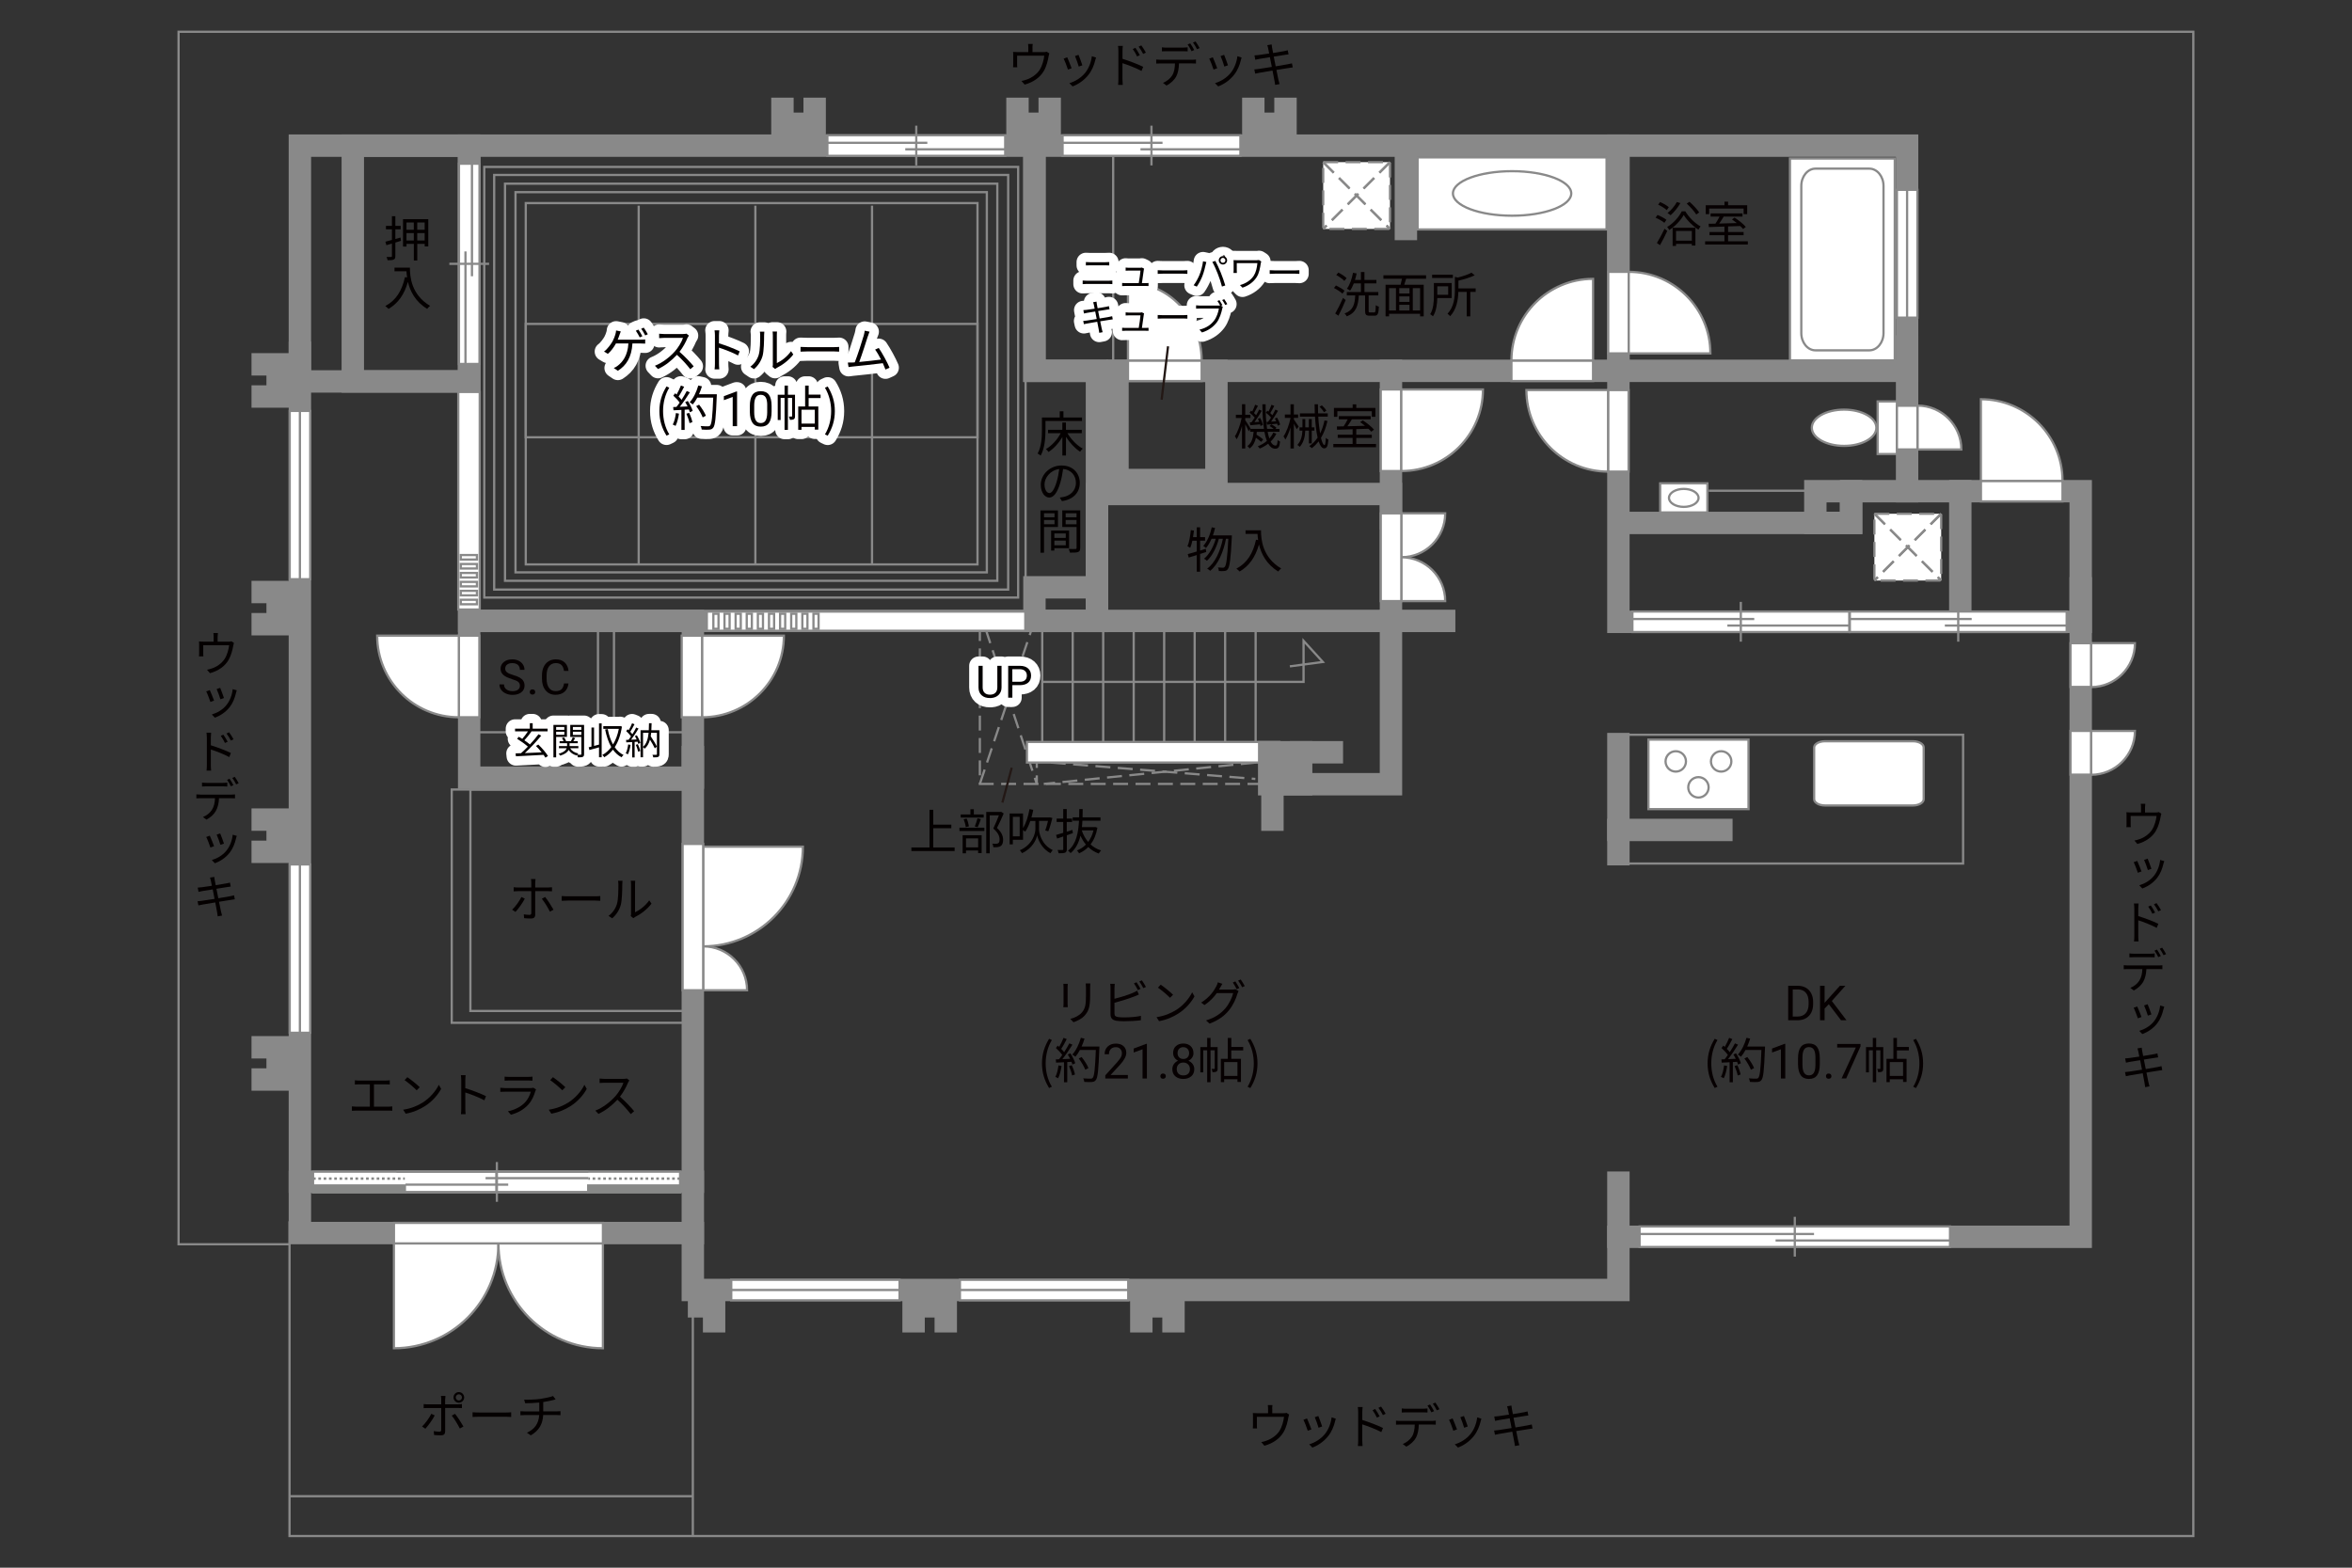<?xml version="1.0" encoding="UTF-8"?><svg xmlns="http://www.w3.org/2000/svg" viewBox="0 0 630 420"><rect x="0" y="0" width="630" height="420" fill="#333333" stroke="none"/><defs><style>.cls-1,.cls-2,.cls-3,.cls-4,.cls-5,.cls-6,.cls-7,.cls-8,.cls-9{fill:none;}.cls-10{fill:#040000;}.cls-11{fill:#060001;}.cls-12,.cls-13,.cls-14{fill:#fff;}.cls-15{fill:#888988;}.cls-2,.cls-3,.cls-13,.cls-6,.cls-7,.cls-14{stroke-width:.6px;}.cls-2,.cls-3,.cls-14{stroke-dasharray:0 0 4 2;}.cls-2,.cls-13,.cls-7,.cls-16,.cls-9,.cls-14{stroke:#898989;}.cls-3{stroke:#898988;}.cls-4{stroke:#fff;stroke-linejoin:round;stroke-width:5px;}.cls-5,.cls-8{stroke:#888988;stroke-width:.65px;}.cls-6{stroke:#231815;}.cls-16{fill:#898989;}.cls-16,.cls-9{stroke-linecap:square;stroke-width:6px;}.cls-8{stroke-dasharray:0 0 0 0 .71 0 0 .71;}</style></defs><g id="_外壁"><polyline class="cls-2" points="262.46 167.72 262.46 210.02 337.58 210.02"/><polyline class="cls-2" points="264 168.51 277.71 210.02 277.71 201.72"/><line class="cls-2" x1="277.08" y1="166.35" x2="262.46" y2="210.02"/><line class="cls-2" x1="281.46" y1="204.29" x2="336.25" y2="208.68"/><line class="cls-2" x1="336.33" y1="204.29" x2="279.58" y2="210.02"/><line class="cls-7" x1="279.17" y1="201.54" x2="279.17" y2="166.35"/><line class="cls-7" x1="287.33" y1="201.54" x2="287.33" y2="166.35"/><line class="cls-7" x1="295.5" y1="201.54" x2="295.5" y2="166.35"/><line class="cls-7" x1="303.67" y1="201.54" x2="303.67" y2="166.35"/><line class="cls-7" x1="311.83" y1="201.54" x2="311.83" y2="166.35"/><line class="cls-7" x1="320" y1="201.54" x2="320" y2="166.35"/><line class="cls-7" x1="328.16" y1="201.54" x2="328.16" y2="166.35"/><line class="cls-7" x1="336.33" y1="201.54" x2="336.33" y2="166.35"/><polygon class="cls-13" points="275.08 204.29 275.08 198.78 342.71 198.78 342.71 204.29 275.08 204.29 275.08 204.29"/><rect class="cls-9" x="80.33" y="39.02" width="45.33" height="63.17"/><rect class="cls-9" x="94.5" y="39.02" width="31.17" height="63.17"/><polygon class="cls-9" points="277.08 99.35 277.08 39.02 125.67 39.02 125.67 166.35 293.83 166.35 293.83 99.35 277.08 99.35"/><rect class="cls-9" x="277.08" y="157.35" width="16.75" height="9"/><polyline class="cls-9" points="218.21 29.16 218.21 33.16 209.58 33.16 209.58 29.16"/><polyline class="cls-9" points="281.17 29.16 281.17 33.16 272.54 33.16 272.54 29.16"/><polyline class="cls-9" points="344.33 29.16 344.33 33.16 335.71 33.16 335.71 29.16"/><rect class="cls-9" x="277.08" y="39.02" width="156.42" height="60.33"/><line class="cls-9" x1="376.58" y1="40.29" x2="376.58" y2="61.35"/><rect class="cls-9" x="299.33" y="99.35" width="26.5" height="29.25"/><rect class="cls-9" x="293.83" y="132.35" width="78.75" height="34"/><line class="cls-9" x1="372.58" y1="138.85" x2="372.58" y2="99.35"/><polyline class="cls-9" points="386.83 166.35 372.58 166.35 372.58 210.1 340.83 210.1 340.83 219.6"/><rect class="cls-16" x="339.96" y="201.54" width="8.56" height="8.56"/><line class="cls-9" x1="348.52" y1="201.54" x2="356.75" y2="201.54"/><rect class="cls-9" x="125.67" y="166.35" width="59.92" height="42"/><polyline class="cls-9" points="80.33 94.51 80.33 330.35 185.58 330.35 185.58 202.85"/><line class="cls-9" x1="80.33" y1="316.6" x2="185.58" y2="316.6"/><polyline class="cls-9" points="185.58 330.35 185.58 345.6 433.5 345.6 433.5 316.85"/><line class="cls-9" x1="433.5" y1="228.85" x2="433.5" y2="199.35"/><line class="cls-9" x1="433.5" y1="222.35" x2="461.08" y2="222.35"/><polyline class="cls-9" points="433.5 99.35 433.5 166.6 557.33 166.6 557.33 131.6 525.08 131.6 495.83 131.6 495.83 140.1 433.5 140.1"/><line class="cls-9" x1="525.08" y1="166.6" x2="525.08" y2="131.6"/><rect class="cls-9" x="433.5" y="39.02" width="77.33" height="60.33"/><line class="cls-9" x1="510.83" y1="92.85" x2="510.83" y2="131.6"/><polyline class="cls-9" points="557.33 157.6 557.33 331.35 433.5 331.35"/><polyline class="cls-9" points="253.33 353.98 253.33 349.98 244.71 349.98 244.71 353.98"/><polyline class="cls-9" points="314.33 353.98 314.33 349.98 305.71 349.98 305.71 353.98"/><polyline class="cls-9" points="191.28 353.98 191.28 349.98 187.24 349.98"/><polyline class="cls-9" points="70.37 228.21 74.37 228.21 74.37 219.58 70.37 219.58"/><polyline class="cls-9" points="70.37 289.21 74.37 289.21 74.37 280.58 70.37 280.58"/><polyline class="cls-9" points="70.37 106.23 74.37 106.23 74.37 97.61 70.37 97.61"/><polyline class="cls-9" points="70.37 167.23 74.37 167.23 74.37 158.61 70.37 158.61"/><rect class="cls-7" x="140.83" y="54.41" width="121" height="96.8"/><line class="cls-7" x1="171.08" y1="55.1" x2="171.08" y2="151.21"/><line class="cls-7" x1="202.33" y1="55.1" x2="202.33" y2="151.21"/><line class="cls-7" x1="233.58" y1="55.1" x2="233.58" y2="151.21"/><rect class="cls-7" x="140.83" y="86.78" width="121" height="30.37"/><rect class="cls-7" x="138.08" y="51.48" width="126.25" height="101.86"/><rect class="cls-7" x="135.27" y="49.21" width="131.87" height="106.39"/><rect class="cls-7" x="132.37" y="46.87" width="137.68" height="111.08"/><rect class="cls-7" x="129.71" y="44.72" width="143.01" height="115.37"/><polyline class="cls-7" points="77.67 333.35 47.83 333.35 47.83 8.51 587.5 8.51 587.5 411.52 77.55 411.52 77.55 327.19"/><line class="cls-7" x1="185.58" y1="345.6" x2="185.58" y2="411.52"/><line class="cls-7" x1="185.58" y1="400.85" x2="77.55" y2="400.85"/><rect class="cls-7" x="121" y="211.52" width="64.58" height="62.5"/><rect class="cls-7" x="126" y="211.52" width="59.58" height="59.33"/><rect class="cls-7" x="124" y="164.68" width="61.33" height="31.5"/><rect class="cls-7" x="160.17" y="166.35" width="4.29" height="29.83"/><polyline class="cls-7" points="279.17 182.68 349.17 182.68 349.17 171.68 354.33 177.35 345.5 178.52"/><line class="cls-7" x1="274.71" y1="100.6" x2="274.71" y2="156.6"/><line class="cls-7" x1="298.17" y1="38.18" x2="298.17" y2="99.35"/><rect class="cls-7" x="435.83" y="196.85" width="90" height="34.5"/></g><g id="_建距"><rect class="cls-13" x="479.46" y="42.47" width="28.07" height="54.08"/><path class="cls-7" d="m486.28,45.18c-2.09,0-3.79,2.09-3.79,4.63v39.43c0,2.54,1.7,4.62,3.79,4.62h14.44c2.09,0,3.79-2.08,3.79-4.62v-39.43c0-2.54-1.7-4.63-3.79-4.63h-14.44Z"/><polygon class="cls-13" points="221.62 39.02 221.62 41.75 269.25 41.75 269.25 36.24 221.62 36.24 221.62 39.02"/><line class="cls-7" x1="245.43" y1="33.67" x2="245.43" y2="44.32"/><line class="cls-7" x1="248.39" y1="38.26" x2="221.62" y2="38.26"/><line class="cls-7" x1="269.25" y1="40" x2="242.48" y2="40"/><polygon class="cls-13" points="125.67 43.86 122.94 43.86 122.94 97.51 128.44 97.51 128.44 43.86 125.67 43.86"/><line class="cls-1" x1="125.67" y1="97.51" x2="125.67" y2="43.86"/><line class="cls-7" x1="131.01" y1="70.68" x2="120.36" y2="70.68"/><line class="cls-7" x1="126.42" y1="74.01" x2="126.42" y2="43.86"/><line class="cls-12" x1="124.68" y1="97.51" x2="124.68" y2="67.36"/><line class="cls-7" x1="124.68" y1="97.51" x2="124.68" y2="67.36"/><polygon class="cls-13" points="284.62 39.02 284.62 41.75 332.25 41.75 332.25 36.24 284.62 36.24 284.62 39.02"/><line class="cls-7" x1="308.43" y1="33.67" x2="308.43" y2="44.32"/><line class="cls-7" x1="311.39" y1="38.26" x2="284.62" y2="38.26"/><line class="cls-7" x1="332.25" y1="40" x2="305.48" y2="40"/><polygon class="cls-13" points="439.17 331.35 439.17 334.08 522.33 334.08 522.33 328.58 439.17 328.58 439.17 331.35"/><line class="cls-7" x1="480.75" y1="326" x2="480.75" y2="336.66"/><line class="cls-7" x1="485.9" y1="330.6" x2="439.17" y2="330.6"/><line class="cls-7" x1="522.33" y1="332.34" x2="475.6" y2="332.34"/><rect class="cls-13" x="502.94" y="107.55" width="5.16" height="14.09"/><path class="cls-13" d="m493.95,109.74c4.77,0,8.65,2.17,8.65,4.86s-3.88,4.86-8.65,4.86-8.64-2.17-8.64-4.86,3.87-4.86,8.64-4.86Z"/><rect class="cls-13" x="379.71" y="42.17" width="50.62" height="19.3"/><path class="cls-7" d="m389.18,51.82c0-3.29,7.09-5.96,15.84-5.96s15.85,2.67,15.85,5.96-7.09,5.97-15.85,5.97-15.84-2.68-15.84-5.97Z"/><rect class="cls-13" x="444.69" y="129.49" width="12.65" height="7.8"/><path class="cls-7" d="m447.05,133.39c0-1.33,1.77-2.41,3.96-2.41s3.96,1.08,3.96,2.41-1.77,2.41-3.96,2.41-3.96-1.08-3.96-2.41Z"/><rect class="cls-14" x="354.43" y="43.44" width="17.89" height="17.89"/><line class="cls-3" x1="372.32" y1="43.44" x2="354.43" y2="61.33"/><line class="cls-2" x1="372.32" y1="43.44" x2="354.43" y2="61.33"/><line class="cls-3" x1="354.42" y1="43.44" x2="372.31" y2="61.33"/><line class="cls-2" x1="354.42" y1="43.44" x2="372.31" y2="61.33"/><polygon class="cls-13" points="80.33 110.09 77.6 110.09 77.6 155.18 83.1 155.18 83.1 110.09 80.33 110.09"/><line class="cls-7" x1="80.33" y1="155.18" x2="80.33" y2="110.09"/><polygon class="cls-13" points="302.21 345.6 302.21 342.87 257.12 342.87 257.12 348.37 302.21 348.37 302.21 345.6"/><line class="cls-7" x1="257.12" y1="345.6" x2="302.21" y2="345.6"/><polygon class="cls-13" points="240.96 345.6 240.96 342.87 195.87 342.87 195.87 348.37 240.96 348.37 240.96 345.6"/><line class="cls-7" x1="195.87" y1="345.6" x2="240.96" y2="345.6"/><polygon class="cls-13" points="80.33 231.59 77.6 231.59 77.6 276.69 83.1 276.69 83.1 231.59 80.33 231.59"/><line class="cls-7" x1="80.33" y1="276.69" x2="80.33" y2="231.59"/><polygon class="cls-13" points="83.85 316.63 83.85 313.9 133.01 313.9 133.01 319.4 83.85 319.4 83.85 316.63"/><rect class="cls-15" x="83.85" y="317.62" width="24.58" height="1.78"/><rect class="cls-5" x="83.85" y="317.62" width="24.58" height="1.78"/><line class="cls-8" x1="83.85" y1="315.76" x2="108.43" y2="315.76"/><path class="cls-12" d="m108.43,316.65l24.58-.07-24.58.07Z"/><polygon class="cls-13" points="182.17 316.63 182.17 313.9 133.01 313.9 133.01 319.4 182.17 319.4 182.17 316.63"/><rect class="cls-15" x="157.58" y="317.62" width="24.58" height="1.78"/><rect class="cls-5" x="157.58" y="317.62" width="24.58" height="1.78"/><line class="cls-8" x1="182.17" y1="315.76" x2="157.58" y2="315.76"/><path class="cls-12" d="m157.58,316.65l-24.58-.07,24.58.07Z"/><line class="cls-13" x1="106.21" y1="313.9" x2="157.6" y2="313.9"/><line class="cls-13" x1="157.6" y1="319.4" x2="108.59" y2="319.4"/><line class="cls-7" x1="133.09" y1="321.98" x2="133.09" y2="311.32"/><line class="cls-7" x1="136.13" y1="317.38" x2="108.59" y2="317.38"/><line class="cls-7" x1="157.6" y1="315.64" x2="130.06" y2="315.64"/><path class="cls-13" d="m133.51,333.12h-27.99v28.09c15.46,0,27.99-12.57,27.99-28.09Z"/><path class="cls-13" d="m133.51,333.12h27.99v28.09c-15.46,0-27.99-12.57-27.99-28.09Z"/><polygon class="cls-13" points="105.52 330.35 105.52 327.62 161.5 327.62 161.5 333.12 105.52 333.12 105.52 330.35"/><polygon class="cls-13" points="125.67 192.16 128.4 192.16 128.4 170.3 122.9 170.3 122.9 192.16 125.67 192.16"/><path class="cls-13" d="m122.9,192.16v-21.86h-21.87c0,12.07,9.79,21.86,21.87,21.86"/><polygon class="cls-13" points="185.33 192.16 182.6 192.16 182.6 170.3 188.1 170.3 188.1 192.16 185.33 192.16"/><path class="cls-13" d="m188.1,192.16v-21.86h21.87c0,12.07-9.79,21.86-21.87,21.86"/><path class="cls-13" d="m188.35,253.54v-26.7h26.71c0,14.75-11.96,26.7-26.71,26.7Z"/><path class="cls-13" d="m188.35,253.54v11.76h11.76c0-6.49-5.26-11.76-11.76-11.76Z"/><polygon class="cls-13" points="185.58 226.1 182.85 226.1 182.85 265.3 188.35 265.3 188.35 226.1 185.58 226.1"/><rect class="cls-13" x="189.33" y="163.85" width="85.3" height="5.14"/><rect class="cls-13" x="191.08" y="164.43" width="1.38" height="4.04"/><rect class="cls-13" x="194.06" y="164.43" width="1.37" height="4.04"/><rect class="cls-13" x="197.04" y="164.43" width="1.38" height="4.04"/><rect class="cls-13" x="200.02" y="164.43" width="1.37" height="4.04"/><rect class="cls-13" x="203" y="164.43" width="1.37" height="4.04"/><rect class="cls-13" x="205.98" y="164.43" width="1.37" height="4.04"/><rect class="cls-13" x="208.95" y="164.43" width="1.37" height="4.04"/><rect class="cls-13" x="211.93" y="164.43" width="1.37" height="4.04"/><rect class="cls-13" x="214.91" y="164.43" width="1.37" height="4.04"/><rect class="cls-13" x="217.89" y="164.43" width="1.37" height="4.04"/><rect class="cls-13" x="122.75" y="105.01" width="5.75" height="58.29"/><rect class="cls-13" x="123.42" y="160.68" width="4.33" height="1.21"/><rect class="cls-13" x="123.42" y="158.29" width="4.33" height="1.21"/><rect class="cls-13" x="123.42" y="155.89" width="4.33" height="1.21"/><rect class="cls-13" x="123.42" y="153.5" width="4.33" height="1.21"/><rect class="cls-13" x="123.42" y="151.1" width="4.33" height="1.21"/><rect class="cls-13" x="123.42" y="148.7" width="4.33" height="1.21"/><polygon class="cls-13" points="321.87 99.35 321.87 102.08 302.14 102.08 302.14 96.58 321.87 96.58 321.87 99.35"/><path class="cls-13" d="m321.87,96.58h-19.73v-20.88c10.9,0,19.73,9.35,19.73,20.88"/><polygon class="cls-13" points="372.58 126.2 369.85 126.2 369.85 104.34 375.35 104.34 375.35 126.2 372.58 126.2"/><path class="cls-13" d="m375.35,126.2v-21.86h21.87c0,12.07-9.79,21.86-21.87,21.86"/><polygon class="cls-13" points="433.5 126.35 436.23 126.35 436.23 104.5 430.73 104.5 430.73 126.35 433.5 126.35"/><path class="cls-13" d="m430.73,126.35v-21.86h-21.87c0,12.07,9.79,21.86,21.87,21.86"/><polygon class="cls-13" points="404.85 99.35 404.85 102.08 426.71 102.08 426.71 96.58 404.85 96.58 404.85 99.35"/><path class="cls-13" d="m404.85,96.58h21.86v-21.87c-12.07,0-21.86,9.79-21.86,21.87"/><polygon class="cls-13" points="433.5 72.83 430.77 72.83 430.77 94.68 436.27 94.68 436.27 72.83 433.5 72.83"/><path class="cls-13" d="m436.27,72.83v21.86h21.87c0-12.07-9.79-21.86-21.87-21.86"/><polygon class="cls-13" points="552.46 131.6 552.46 134.33 530.61 134.33 530.61 128.83 552.46 128.83 552.46 131.6"/><path class="cls-13" d="m552.46,128.83h-21.86v-21.87c12.07,0,21.86,9.79,21.86,21.87"/><polygon class="cls-13" points="510.83 50.85 508.1 50.85 508.1 85.1 513.6 85.1 513.6 50.85 510.83 50.85"/><line class="cls-7" x1="510.83" y1="85.1" x2="510.83" y2="50.85"/><path class="cls-13" d="m513.6,108.66v11.76h11.76c0-6.49-5.26-11.76-11.76-11.76Z"/><polygon class="cls-13" points="510.83 108.7 508.1 108.7 508.1 120.41 513.6 120.41 513.6 108.7 510.83 108.7"/><path class="cls-13" d="m560.1,184.08v-11.76h11.76c0,6.49-5.26,11.76-11.76,11.76Z"/><polygon class="cls-13" points="557.33 184.04 554.6 184.04 554.6 172.32 560.1 172.32 560.1 184.04 557.33 184.04"/><path class="cls-13" d="m560.1,207.58v-11.76h11.76c0,6.49-5.26,11.76-11.76,11.76Z"/><polygon class="cls-13" points="557.33 207.54 554.6 207.54 554.6 195.82 560.1 195.82 560.1 207.54 557.33 207.54"/><polygon class="cls-13" points="437.25 166.6 437.25 169.33 495.34 169.33 495.34 163.83 437.25 163.83 437.25 166.6"/><line class="cls-7" x1="466.29" y1="161.25" x2="466.29" y2="171.91"/><line class="cls-7" x1="469.89" y1="165.84" x2="437.25" y2="165.84"/><line class="cls-7" x1="495.34" y1="167.59" x2="462.69" y2="167.59"/><polygon class="cls-13" points="495.49 166.6 495.49 169.33 553.58 169.33 553.58 163.83 495.49 163.83 495.49 166.6"/><line class="cls-7" x1="524.53" y1="161.25" x2="524.53" y2="171.91"/><line class="cls-7" x1="528.13" y1="165.84" x2="495.49" y2="165.84"/><line class="cls-7" x1="553.58" y1="167.59" x2="520.94" y2="167.59"/><path class="cls-13" d="m375.35,149.29v-11.76h11.76c0,6.49-5.26,11.76-11.76,11.76Z"/><path class="cls-13" d="m375.35,149.29v11.76h11.76c0-6.49-5.26-11.76-11.76-11.76Z"/><polygon class="cls-13" points="372.58 137.53 369.85 137.53 369.85 161.04 375.35 161.04 375.35 137.53 372.58 137.53"/><rect class="cls-9" x="486.25" y="131.6" width="9.58" height="8.5"/><line class="cls-13" x1="483.58" y1="131.47" x2="457.71" y2="131.47"/><path class="cls-13" d="m515.28,200.27c0-.94-1.29-1.68-2.88-1.68h-23.58c-1.59,0-2.89.75-2.89,1.68v13.83c0,.93,1.3,1.69,2.89,1.69h23.58c1.59,0,2.88-.76,2.88-1.69v-13.83Z"/><rect class="cls-13" x="441.54" y="198.15" width="26.81" height="18.62"/><path class="cls-13" d="m458.29,203.99c0,1.51,1.22,2.73,2.73,2.73s2.74-1.22,2.74-2.73-1.23-2.73-2.74-2.73-2.73,1.22-2.73,2.73Z"/><path class="cls-13" d="m446.13,203.99c0,1.51,1.23,2.73,2.74,2.73s2.73-1.22,2.73-2.73-1.22-2.73-2.73-2.73-2.74,1.22-2.74,2.73Z"/><path class="cls-13" d="m452.21,210.94c0,1.51,1.23,2.73,2.73,2.73s2.73-1.22,2.73-2.73-1.23-2.74-2.73-2.74-2.73,1.23-2.73,2.74Z"/><rect class="cls-14" x="502.07" y="137.64" width="17.89" height="17.89"/><line class="cls-3" x1="519.96" y1="137.64" x2="502.07" y2="155.52"/><line class="cls-2" x1="519.96" y1="137.64" x2="502.07" y2="155.52"/><line class="cls-3" x1="502.07" y1="137.64" x2="519.96" y2="155.52"/><line class="cls-2" x1="502.07" y1="137.64" x2="519.96" y2="155.52"/></g><g id="_文字"><path class="cls-11" d="m445.82,59.7c-.51-.44-1.52-1.03-2.37-1.38l.53-.73c.82.32,1.86.87,2.38,1.3l-.55.81Zm-2.01,5.4c.58-.92,1.42-2.47,2.05-3.82l.73.58c-.57,1.27-1.31,2.7-1.95,3.83l-.83-.6Zm2.64-8.81c-.48-.46-1.48-1.08-2.3-1.46l.52-.7c.82.35,1.85.92,2.34,1.39l-.56.77Zm4.98.34c.97,1.62,2.6,3.22,4.08,4.03-.2.23-.43.6-.57.87-1.47-.92-3.07-2.51-3.94-3.94-.78,1.39-2.27,3.03-3.89,4.04-.1-.26-.35-.6-.55-.82,1.64-.96,3.18-2.7,3.91-4.19h.95Zm-1.33-2.22c-.68,1.21-1.69,2.46-2.63,3.26-.18-.17-.57-.46-.82-.6.97-.73,1.91-1.85,2.51-2.95l.94.29Zm-2.08,6.6h6.11v4.78h-.96v-.46h-4.23v.55h-.92v-4.88Zm.92.87v2.6h4.23v-2.6h-4.23Zm5.41-4.42c-.49-.81-1.59-2.04-2.55-2.92l.74-.48c.97.86,2.09,2.04,2.6,2.85l-.79.56Z"/><path class="cls-11" d="m468.17,64.64v.87h-11.44v-.87h5.17v-1.62h-3.99v-.86h3.99v-1.46c-1.57.05-3.03.09-4.17.13l-.05-.88c.53-.01,1.14-.01,1.81-.03.38-.56.79-1.27,1.1-1.89h-2.39v-.86h8.54v.86h-5.04c-.36.61-.79,1.29-1.2,1.86,1.46-.04,3.09-.08,4.72-.13-.43-.35-.88-.69-1.3-.98l.69-.48c1.09.69,2.41,1.74,3.02,2.5l-.73.55c-.2-.23-.46-.51-.77-.79-1.08.04-2.18.08-3.25.1v1.5h4.16v.86h-4.16v1.62h5.29Zm-10.36-7.27h-.92v-2.39h5.02v-.96h.97v.96h5.12v2.39h-.96v-1.5h-9.23v1.5Z"/><path class="cls-11" d="m359.58,78.67c-.48-.47-1.47-1.11-2.27-1.51l.53-.69c.79.38,1.81.96,2.31,1.42l-.57.78Zm.87,1.7c-.55,1.37-1.3,2.99-1.94,4.21l-.86-.58c.6-1.03,1.46-2.73,2.09-4.19l.7.56Zm-.35-5.11c-.46-.49-1.4-1.16-2.18-1.59l.57-.65c.78.39,1.74,1.01,2.21,1.5l-.6.74Zm7.98,8.45c.33,0,.39-.27.43-1.95.21.17.58.34.84.4-.09,1.91-.31,2.42-1.18,2.42h-1.31c-.96,0-1.21-.29-1.21-1.29v-4.13h-1.68c-.18,2.77-.69,4.58-3.22,5.6-.1-.23-.38-.6-.6-.77,2.33-.86,2.72-2.42,2.86-4.84h-2.26v-.92h3.78v-2.31h-1.9c-.3.74-.62,1.42-1,1.94-.2-.14-.61-.42-.85-.52.78-1.03,1.33-2.64,1.64-4.26l.96.18c-.12.6-.26,1.18-.44,1.74h1.59v-2.12h.95v2.12h3.2v.92h-3.2v2.31h3.71v.92h-2.59v4.12c0,.36.05.43.38.43h1.11Z"/><path class="cls-11" d="m376.65,74.67c-.16.55-.34,1.13-.51,1.62h5.21v8.46h-.97v-.69h-8.31v.69h-.94v-8.46h4.02c.14-.49.27-1.09.38-1.62h-4.98v-.92h11.43v.92h-5.33Zm-4.58,8.5h1.85v-5.98h-1.85v5.98Zm5.47-5.98h-2.74v1.43h2.74v-1.43Zm0,2.22h-2.74v1.46h2.74v-1.46Zm-2.74,3.76h2.74v-1.51h-2.74v1.51Zm5.58-5.98h-1.95v5.98h1.95v-5.98Z"/><path class="cls-11" d="m384.99,79.85c-.04,1.57-.26,3.55-1.16,4.9-.14-.16-.55-.47-.74-.58.88-1.4.98-3.38.98-4.85v-3.5h4.77v4.03h-3.85Zm4.17-5.38h-5.56v-.87h5.56v.87Zm-4.17,2.24v2.26h2.91v-2.26h-2.91Zm10.27,1.5h-1.43v6.54h-.96v-6.54h-2.24c-.05,2.03-.44,4.64-2.2,6.51-.14-.21-.48-.53-.71-.65,1.79-1.91,1.98-4.5,1.98-6.46v-3.45l.77.2c1.38-.35,2.83-.83,3.68-1.31l.86.71c-1.17.57-2.83,1.07-4.36,1.43v2.08h4.62v.94Z"/><path class="cls-10" d="m138.08,244.32l-.9-.61c.87-.79,1.98-2.34,2.48-3.39l.91.44c-.55,1.11-1.75,2.77-2.5,3.56Zm5.28-7.89v1.34h3.43c.31,0,.74-.03,1.07-.06v1.08c-.35-.03-.74-.04-1.05-.04h-3.45v6.3c0,.68-.33,1.03-1.12,1.03-.55,0-1.31-.03-1.85-.09l-.09-1.03c.57.1,1.16.14,1.5.14s.51-.14.51-.49v-5.86h-3.6c-.4,0-.77.01-1.12.05v-1.11c.36.05.69.08,1.11.08h3.61v-1.34c0-.27-.04-.73-.09-.92h1.22c-.03.18-.08.65-.08.92Zm4.9,7.29l-.96.53c-.51-1.03-1.48-2.64-2.17-3.46l.88-.48c.7.83,1.73,2.47,2.25,3.41Z"/><path class="cls-10" d="m152.27,240.13h7.12c.65,0,1.12-.04,1.4-.07v1.27c-.26-.01-.81-.06-1.39-.06h-7.14c-.71,0-1.4.03-1.81.06v-1.27c.39.03,1.08.07,1.81.07Z"/><path class="cls-10" d="m165.25,242.16c.38-1.18.39-3.78.39-5.23,0-.39-.04-.68-.09-.95h1.2c-.01.16-.07.55-.07.94,0,1.44-.05,4.22-.4,5.53-.39,1.39-1.22,2.67-2.31,3.58l-.97-.66c1.09-.78,1.87-1.94,2.26-3.2Zm3.78,2.54v-7.79c0-.49-.07-.87-.08-.96h1.2c-.01.09-.05.47-.05.96v7.5c1.2-.55,2.79-1.73,3.8-3.2l.61.88c-1.12,1.52-2.92,2.86-4.43,3.6-.21.12-.35.22-.44.3l-.69-.57c.05-.21.09-.47.09-.73Z"/><path class="cls-10" d="m340.79,377.41v1.21h2.91c.48,0,.73-.04.9-.1l.7.44c-.07.2-.14.53-.2.78-.17,1.04-.55,2.67-1.27,3.91-.98,1.7-2.77,3.03-5.15,3.68l-.85-.98c.44-.06.94-.21,1.35-.36,1.3-.42,2.73-1.39,3.52-2.61.7-1.11,1.12-2.68,1.23-3.8h-7.27v2.33c0,.23.01.57.05.78h-1.13c.03-.23.04-.58.04-.83v-2.29c0-.27,0-.71-.04-1,.38.04.75.05,1.21.05h2.87v-1.21c0-.27-.01-.57-.07-.97h1.25c-.06.4-.08.7-.08.97Z"/><path class="cls-10" d="m351.28,382.95l-.99.36c-.19-.68-.9-2.47-1.16-2.92l.96-.38c.26.56.94,2.26,1.18,2.94Zm6.34-2.21c-.35,1.43-.91,2.82-1.85,3.99-1.2,1.53-2.78,2.54-4.24,3.09l-.86-.87c1.51-.44,3.16-1.43,4.22-2.77.92-1.13,1.6-2.78,1.79-4.45l1.12.35c-.09.27-.14.48-.19.65Zm-3.48,1.43l-.96.34c-.14-.58-.74-2.24-1.01-2.82l.95-.33c.22.52.86,2.24,1.03,2.81Z"/><path class="cls-10" d="m363.8,378.31c0-.36-.03-.95-.1-1.35h1.29c-.05.4-.09.96-.09,1.35v2.12c1.72.53,4.17,1.46,5.55,2.14l-.46,1.11c-1.4-.77-3.65-1.62-5.1-2.08v4.28c0,.42.04,1.12.08,1.53h-1.25c.05-.42.08-1.05.08-1.53v-7.57Zm5.75,1.14l-.74.34c-.33-.68-.73-1.39-1.16-1.98l.71-.33c.33.48.88,1.35,1.18,1.96Zm1.61-.69l-.73.36c-.35-.69-.77-1.38-1.21-1.95l.71-.34c.34.46.91,1.33,1.22,1.92Z"/><path class="cls-10" d="m375.06,380.67h8.51c.27,0,.7-.01,1.01-.07v1.08c-.29-.01-.7-.03-1.01-.03h-3.54c-.04,1.4-.25,2.59-.77,3.56-.47.86-1.46,1.79-2.56,2.37l-.96-.71c1.01-.42,1.95-1.17,2.46-1.99.57-.9.71-1.99.75-3.22h-3.9c-.39,0-.77,0-1.12.03v-1.08c.35.04.71.07,1.12.07Zm1.6-3.25h4.5c.38,0,.83-.03,1.21-.08v1.08c-.38-.03-.83-.04-1.21-.04h-4.49c-.43,0-.86.01-1.2.04v-1.08c.38.04.77.08,1.18.08Zm7.45.65l-.7.31c-.26-.53-.7-1.31-1.05-1.81l.69-.29c.32.46.81,1.25,1.07,1.78Zm1.46-.53l-.7.31c-.29-.57-.7-1.3-1.08-1.79l.69-.29c.34.47.84,1.29,1.09,1.77Z"/><path class="cls-10" d="m390.28,382.95l-.99.36c-.19-.68-.9-2.47-1.16-2.92l.96-.38c.26.56.94,2.26,1.18,2.94Zm6.34-2.21c-.35,1.43-.91,2.82-1.85,3.99-1.2,1.53-2.78,2.54-4.24,3.09l-.86-.87c1.51-.44,3.16-1.43,4.22-2.77.92-1.13,1.6-2.78,1.79-4.45l1.12.35c-.09.27-.14.48-.19.65Zm-3.48,1.43l-.96.34c-.14-.58-.74-2.24-1.01-2.82l.95-.33c.22.52.86,2.24,1.03,2.81Z"/><path class="cls-10" d="m403.68,376.77l1.17-.21c.01.25.08.61.12.9.03.14.12.68.27,1.4,1.26-.21,2.46-.4,3-.51.38-.07.7-.16.92-.22l.22,1.09c-.2.03-.6.08-.94.13-.6.09-1.78.29-3.03.48.17.81.35,1.73.52,2.6,1.31-.21,2.55-.43,3.2-.55.51-.09.87-.17,1.16-.25l.21,1.09c-.27.03-.69.09-1.17.17-.71.12-1.92.31-3.2.51.26,1.27.47,2.31.53,2.61.09.38.19.82.31,1.18l-1.18.22c-.07-.44-.1-.83-.2-1.22-.05-.29-.26-1.34-.51-2.63-1.47.25-2.86.48-3.5.6-.51.09-.87.16-1.14.23l-.23-1.13c.3-.01.81-.06,1.14-.12.65-.09,2.07-.31,3.55-.55-.18-.88-.36-1.81-.52-2.61-1.24.19-2.37.38-2.86.47-.36.06-.66.13-1.05.22l-.22-1.17c.32-.01.66-.04,1.08-.09.51-.05,1.64-.22,2.86-.42-.14-.7-.23-1.21-.27-1.37-.07-.34-.16-.62-.25-.88Z"/><path class="cls-10" d="m276.56,12.75v1.21h2.91c.48,0,.73-.04.9-.1l.7.44c-.06.2-.14.53-.19.78-.17,1.04-.55,2.67-1.27,3.91-.98,1.7-2.77,3.03-5.15,3.68l-.85-.98c.44-.06.94-.21,1.35-.36,1.3-.42,2.73-1.39,3.52-2.61.7-1.11,1.12-2.68,1.23-3.8h-7.27v2.33c0,.23.01.57.05.78h-1.13c.03-.23.04-.58.04-.83v-2.29c0-.27,0-.71-.04-1,.38.04.75.05,1.21.05h2.87v-1.21c0-.27-.01-.57-.06-.97h1.25c-.06.4-.08.7-.08.97Z"/><path class="cls-10" d="m287.05,18.28l-.99.36c-.19-.68-.9-2.47-1.16-2.92l.96-.38c.26.56.94,2.26,1.18,2.94Zm6.34-2.21c-.35,1.43-.91,2.82-1.85,3.99-1.2,1.53-2.78,2.54-4.24,3.09l-.86-.87c1.51-.44,3.16-1.43,4.23-2.77.92-1.13,1.6-2.78,1.79-4.45l1.12.35c-.09.27-.14.48-.19.65Zm-3.48,1.43l-.96.34c-.14-.58-.74-2.24-1.01-2.82l.95-.33c.22.52.86,2.24,1.03,2.81Z"/><path class="cls-10" d="m299.57,13.64c0-.36-.03-.95-.1-1.35h1.29c-.05.4-.09.96-.09,1.35v2.12c1.72.53,4.17,1.46,5.55,2.14l-.46,1.11c-1.4-.77-3.65-1.62-5.1-2.08v4.28c0,.42.04,1.12.08,1.53h-1.25c.05-.42.08-1.05.08-1.53v-7.57Zm5.75,1.14l-.74.34c-.32-.68-.73-1.39-1.16-1.98l.71-.33c.33.48.88,1.35,1.18,1.96Zm1.61-.69l-.73.36c-.35-.69-.77-1.38-1.21-1.95l.72-.34c.34.46.91,1.33,1.22,1.92Z"/><path class="cls-10" d="m310.82,16.01h8.52c.27,0,.7-.01,1.01-.07v1.08c-.29-.01-.7-.03-1.01-.03h-3.54c-.04,1.4-.25,2.59-.77,3.56-.47.86-1.46,1.79-2.56,2.37l-.96-.71c1.01-.42,1.95-1.17,2.46-1.99.57-.9.71-1.99.75-3.22h-3.9c-.39,0-.77,0-1.12.03v-1.08c.35.04.72.07,1.12.07Zm1.6-3.25h4.5c.38,0,.83-.03,1.21-.08v1.08c-.38-.03-.83-.04-1.21-.04h-4.49c-.43,0-.86.01-1.2.04v-1.08c.38.04.77.08,1.18.08Zm7.45.65l-.7.31c-.26-.53-.7-1.31-1.05-1.81l.69-.29c.32.46.81,1.25,1.07,1.78Zm1.46-.53l-.7.31c-.29-.57-.7-1.3-1.08-1.79l.69-.29c.34.47.84,1.29,1.09,1.77Z"/><path class="cls-10" d="m326.05,18.28l-.99.36c-.19-.68-.9-2.47-1.16-2.92l.96-.38c.26.56.94,2.26,1.18,2.94Zm6.34-2.21c-.35,1.43-.91,2.82-1.85,3.99-1.2,1.53-2.78,2.54-4.24,3.09l-.86-.87c1.51-.44,3.16-1.43,4.22-2.77.92-1.13,1.6-2.78,1.79-4.45l1.12.35c-.09.27-.14.48-.19.65Zm-3.48,1.43l-.96.34c-.14-.58-.74-2.24-1.01-2.82l.95-.33c.22.52.86,2.24,1.03,2.81Z"/><path class="cls-10" d="m339.45,12.11l1.17-.21c.01.25.08.61.12.9.03.14.12.68.27,1.4,1.26-.21,2.46-.4,3-.51.38-.07.7-.16.92-.22l.22,1.09c-.2.03-.6.08-.94.13-.6.09-1.78.29-3.03.48.17.81.35,1.73.52,2.6,1.31-.21,2.55-.43,3.2-.55.51-.09.87-.17,1.16-.25l.21,1.09c-.27.03-.69.09-1.17.17-.71.12-1.92.31-3.2.51.26,1.27.47,2.31.53,2.61.09.38.19.82.31,1.18l-1.18.22c-.07-.44-.1-.83-.2-1.22-.05-.29-.26-1.34-.51-2.63-1.47.25-2.86.48-3.5.6-.51.09-.87.16-1.14.23l-.23-1.13c.3-.01.81-.06,1.14-.12.65-.09,2.07-.31,3.55-.55-.18-.88-.36-1.81-.52-2.61-1.24.19-2.37.38-2.86.47-.36.06-.66.13-1.05.22l-.22-1.17c.32-.01.66-.04,1.08-.09.51-.05,1.64-.22,2.86-.42-.14-.7-.23-1.21-.27-1.37-.07-.34-.16-.62-.25-.88Z"/><path class="cls-10" d="m574.56,216.31v1.37h2.83c.46,0,.7-.05.86-.12l.68.44c-.07.18-.14.52-.18.75-.17,1-.55,2.59-1.25,3.8-.94,1.65-2.68,2.94-4.99,3.56l-.79-.92c.42-.08.91-.21,1.3-.35,1.27-.4,2.65-1.35,3.43-2.56.68-1.07,1.08-2.59,1.2-3.67h-6.94v2.25c0,.22.01.56.05.75h-1.2c.04-.22.05-.57.05-.81v-2.22c0-.27,0-.69-.05-.98.36.04.74.07,1.2.07h2.73v-1.37c0-.26-.01-.56-.07-.95h1.21c-.05.39-.07.69-.07.95Z"/><path class="cls-10" d="m573.63,233.46l-.99.36c-.2-.66-.87-2.38-1.12-2.83l.96-.34c.26.53.9,2.15,1.14,2.81Zm5.88-2.11c-.34,1.42-.81,2.68-1.69,3.83-1.16,1.47-2.6,2.34-3.98,2.86l-.82-.86c1.42-.43,2.91-1.25,3.93-2.55.9-1.11,1.51-2.68,1.66-4.24l1.11.31c-.09.26-.16.47-.21.64Zm-3.24,1.42l-.95.33c-.18-.64-.74-2.17-1.01-2.73l.95-.33c.21.52.86,2.18,1.01,2.73Z"/><path class="cls-10" d="m571.68,243.38c0-.36-.03-.92-.09-1.33h1.24c-.04.4-.08.94-.08,1.33v2.05c1.66.51,4.06,1.4,5.38,2.07l-.44,1.09c-1.37-.75-3.54-1.59-4.94-2.03v4.16c0,.4.03,1.07.08,1.5h-1.22c.05-.42.08-1.03.08-1.5v-7.34Zm5.59,1.1l-.73.33c-.31-.66-.71-1.35-1.13-1.92l.7-.3c.33.46.86,1.3,1.16,1.9Zm1.56-.66l-.71.34c-.34-.65-.74-1.33-1.17-1.88l.69-.33c.34.44.88,1.29,1.2,1.87Z"/><path class="cls-10" d="m569.97,258.66h8.25c.27,0,.68-.03.99-.06v1.05c-.27-.01-.68-.03-.99-.03h-3.29c-.05,1.35-.35,2.51-.86,3.43-.52.91-1.44,1.75-2.51,2.31l-.94-.7c.99-.4,1.87-1.08,2.4-1.92.56-.87.78-1.92.83-3.12h-3.9c-.39,0-.75.01-1.09.04v-1.07c.34.04.69.06,1.09.06Zm1.55-3.15h4.45c.36,0,.82-.03,1.18-.08v1.05c-.38-.03-.82-.04-1.18-.04h-4.43c-.42,0-.83.01-1.16.04v-1.05c.35.04.74.08,1.14.08Zm7.27.62l-.68.3c-.25-.51-.68-1.27-1.01-1.74l.66-.29c.33.46.78,1.22,1.03,1.73Zm1.42-.52l-.68.3c-.27-.55-.69-1.26-1.04-1.73l.66-.29c.34.47.82,1.25,1.05,1.72Z"/><path class="cls-10" d="m573.63,272.46l-.99.36c-.2-.66-.87-2.38-1.12-2.83l.96-.34c.26.53.9,2.15,1.14,2.81Zm5.88-2.11c-.34,1.42-.81,2.68-1.69,3.83-1.16,1.47-2.6,2.34-3.98,2.86l-.82-.86c1.42-.43,2.91-1.25,3.93-2.55.9-1.11,1.51-2.68,1.66-4.24l1.11.31c-.09.26-.16.47-.21.64Zm-3.24,1.42l-.95.33c-.18-.64-.74-2.17-1.01-2.73l.95-.33c.21.52.86,2.18,1.01,2.73Z"/><path class="cls-10" d="m569.21,283.56c.33-.01.66-.04,1.05-.09.49-.05,1.59-.22,2.77-.4-.13-.68-.23-1.17-.26-1.33-.08-.33-.14-.6-.23-.87l1.13-.18c.03.22.08.58.13.87.03.13.12.64.26,1.35,1.22-.19,2.37-.39,2.9-.49.38-.06.7-.14.91-.21l.21,1.07c-.18.01-.57.08-.91.13-.57.09-1.72.26-2.92.46.16.78.34,1.68.51,2.54,1.27-.22,2.46-.42,3.09-.53.49-.1.86-.17,1.12-.26l.21,1.07c-.26.03-.66.09-1.14.17-.69.1-1.86.3-3.09.49.25,1.23.46,2.25.51,2.54.09.36.18.75.3,1.16l-1.16.21c-.06-.43-.1-.82-.18-1.18l-.48-2.55c-1.43.23-2.78.46-3.39.57-.49.09-.85.16-1.12.23l-.23-1.11c.31-.01.79-.06,1.12-.12.64-.08,2-.3,3.43-.52-.17-.86-.34-1.75-.49-2.54-1.2.18-2.29.36-2.77.44-.36.06-.65.13-1.03.22l-.22-1.13Z"/><path class="cls-10" d="m58.29,170.55v1.37h2.83c.45,0,.7-.05.86-.12l.68.44c-.06.18-.14.52-.18.75-.17,1-.55,2.59-1.25,3.8-.94,1.65-2.68,2.94-4.99,3.56l-.79-.92c.42-.08.91-.21,1.3-.35,1.27-.4,2.65-1.35,3.43-2.56.68-1.07,1.08-2.59,1.2-3.67h-6.94v2.25c0,.22.01.56.05.75h-1.2c.04-.22.05-.57.05-.81v-2.22c0-.27,0-.69-.05-.98.36.04.74.07,1.2.07h2.73v-1.37c0-.26-.01-.56-.06-.95h1.21c-.05.39-.07.69-.07.95Z"/><path class="cls-10" d="m57.35,187.7l-.99.36c-.2-.66-.87-2.38-1.12-2.83l.96-.34c.26.53.9,2.15,1.14,2.81Zm5.88-2.11c-.34,1.42-.81,2.68-1.69,3.83-1.16,1.47-2.6,2.34-3.98,2.86l-.82-.86c1.42-.43,2.91-1.25,3.93-2.55.9-1.11,1.51-2.68,1.66-4.24l1.1.31c-.09.26-.16.47-.21.64Zm-3.24,1.42l-.95.33c-.18-.64-.74-2.17-1.01-2.73l.95-.33c.21.52.86,2.18,1.01,2.73Z"/><path class="cls-10" d="m55.4,197.62c0-.36-.03-.92-.09-1.33h1.24c-.04.4-.08.94-.08,1.33v2.05c1.66.51,4.06,1.4,5.38,2.07l-.44,1.09c-1.36-.75-3.54-1.59-4.94-2.03v4.16c0,.4.03,1.07.08,1.5h-1.22c.05-.42.08-1.03.08-1.5v-7.34Zm5.59,1.1l-.73.33c-.31-.66-.71-1.35-1.13-1.92l.7-.3c.32.46.86,1.3,1.16,1.9Zm1.56-.66l-.71.34c-.34-.65-.74-1.33-1.17-1.88l.69-.33c.34.44.88,1.29,1.2,1.87Z"/><path class="cls-10" d="m53.7,212.89h8.26c.27,0,.68-.03.99-.06v1.05c-.27-.01-.68-.03-.99-.03h-3.29c-.05,1.35-.35,2.51-.86,3.43-.52.91-1.44,1.75-2.51,2.31l-.94-.7c.99-.4,1.87-1.08,2.4-1.92.56-.87.78-1.92.83-3.12h-3.9c-.39,0-.75.01-1.09.04v-1.07c.34.04.69.06,1.09.06Zm1.55-3.15h4.45c.36,0,.82-.03,1.18-.08v1.05c-.38-.03-.82-.04-1.18-.04h-4.43c-.42,0-.83.01-1.16.04v-1.05c.35.04.74.08,1.14.08Zm7.27.62l-.68.3c-.25-.51-.68-1.27-1.01-1.74l.66-.29c.33.46.78,1.22,1.03,1.73Zm1.42-.52l-.68.3c-.27-.55-.69-1.26-1.04-1.73l.66-.29c.34.47.82,1.25,1.05,1.72Z"/><path class="cls-10" d="m57.35,226.7l-.99.36c-.2-.66-.87-2.38-1.12-2.83l.96-.34c.26.53.9,2.15,1.14,2.81Zm5.88-2.11c-.34,1.42-.81,2.68-1.69,3.83-1.16,1.47-2.6,2.34-3.98,2.86l-.82-.86c1.42-.43,2.91-1.25,3.93-2.55.9-1.11,1.51-2.68,1.66-4.24l1.1.31c-.09.26-.16.47-.21.64Zm-3.24,1.42l-.95.33c-.18-.64-.74-2.17-1.01-2.73l.95-.33c.21.52.86,2.18,1.01,2.73Z"/><path class="cls-10" d="m52.93,237.8c.32-.01.66-.04,1.05-.09.49-.05,1.59-.22,2.77-.4-.13-.68-.23-1.17-.26-1.33-.08-.33-.14-.6-.23-.87l1.13-.18c.03.22.08.58.13.87.03.13.12.64.26,1.35,1.22-.19,2.37-.39,2.9-.49.38-.06.7-.14.91-.21l.21,1.07c-.18.01-.57.08-.91.13-.57.09-1.72.26-2.92.46.16.78.34,1.68.51,2.54,1.27-.22,2.46-.42,3.09-.53.49-.1.86-.17,1.12-.26l.21,1.07c-.26.03-.66.09-1.14.17-.69.1-1.86.3-3.09.49.25,1.23.46,2.25.51,2.54.09.36.18.75.3,1.16l-1.16.21c-.06-.43-.1-.82-.18-1.18l-.48-2.55c-1.43.23-2.78.46-3.39.57-.49.09-.85.16-1.12.23l-.23-1.11c.31-.01.79-.06,1.12-.12.64-.08,2-.3,3.43-.52-.17-.86-.34-1.75-.49-2.54-1.2.18-2.29.36-2.77.44-.36.06-.65.13-1.03.22l-.22-1.13Z"/><path class="cls-11" d="m137.07,181.9c-1.04-.3-1.81-.67-2.28-1.11-.48-.44-.71-.98-.71-1.62,0-.73.29-1.33.87-1.81.58-.48,1.34-.71,2.27-.71.63,0,1.2.12,1.7.37s.88.58,1.16,1.02c.27.43.41.9.41,1.42h-1.23c0-.56-.18-1-.53-1.32s-.86-.48-1.5-.48c-.6,0-1.07.13-1.41.4-.34.26-.5.63-.5,1.1,0,.38.16.7.48.96s.86.5,1.63.72c.77.22,1.37.45,1.8.71.43.26.76.56.96.91.21.35.31.76.31,1.23,0,.75-.29,1.35-.88,1.8-.58.45-1.37.68-2.34.68-.63,0-1.23-.12-1.78-.37-.55-.24-.97-.58-1.27-1-.3-.42-.45-.9-.45-1.44h1.22c0,.56.21,1,.62,1.32.41.32.96.49,1.65.49.64,0,1.14-.13,1.48-.39.34-.26.51-.62.51-1.07s-.16-.8-.48-1.05c-.32-.25-.89-.49-1.73-.73Z"/><path class="cls-11" d="m141.9,185.4c0-.2.06-.37.18-.51.12-.14.3-.2.54-.2s.42.07.55.2c.12.13.19.3.19.51s-.06.36-.19.49-.31.2-.55.2-.42-.07-.54-.2c-.12-.13-.18-.29-.18-.49Z"/><path class="cls-11" d="m152.28,183.08c-.11.98-.47,1.73-1.08,2.26s-1.42.8-2.42.8c-1.09,0-1.97-.39-2.62-1.17-.66-.78-.99-1.83-.99-3.14v-.89c0-.86.15-1.61.46-2.27.31-.65.74-1.15,1.3-1.5.56-.35,1.21-.52,1.96-.52.98,0,1.77.27,2.36.82.59.55.94,1.31,1.04,2.28h-1.22c-.11-.74-.34-1.27-.69-1.6s-.85-.5-1.48-.5c-.78,0-1.39.29-1.83.86s-.66,1.4-.66,2.46v.9c0,1,.21,1.8.63,2.4.42.59,1,.89,1.76.89.68,0,1.2-.15,1.56-.46.36-.31.6-.84.72-1.6h1.22Z"/><path class="cls-4" d="m146.09,202.98c-.13-.22-.29-.48-.49-.75-2.69.15-5.53.29-7.41.39l-.08-.78c.43-.01.92-.03,1.45-.05.57-.5,1.21-1.11,1.84-1.76-.74-.67-1.94-1.52-2.9-2.11l.46-.53c.29.17.61.36.93.56.52-.58,1.11-1.36,1.52-2.01h-3.45v-.73h3.96v-1.45h.76v1.45h4v.73h-4.45l.12.05c-.56.79-1.28,1.7-1.9,2.34.56.38,1.1.77,1.49,1.12.86-.92,1.68-1.89,2.3-2.74l.73.38c-1.25,1.54-2.95,3.35-4.39,4.67,1.38-.06,2.96-.13,4.51-.2-.48-.6-1.03-1.21-1.54-1.71l.64-.38c1,.94,2.08,2.22,2.59,3.07l-.69.44Z"/><path class="cls-4" d="m148.97,197.42v5.49h-.73v-8.71h3.62v3.22h-2.89Zm0-2.66v.77h2.19v-.77h-2.19Zm2.19,2.11v-.83h-2.19v.83h2.19Zm5.29,5.15c0,.4-.08.62-.35.75-.25.12-.68.13-1.31.13-.02-.18-.11-.47-.2-.66-.04.06-.08.12-.1.17-.98-.26-1.71-.78-2.17-1.5-.29.56-.92,1.12-2.25,1.53-.09-.14-.29-.37-.44-.5,1.41-.39,1.96-.96,2.16-1.48h-2.07v-.57h2.18v-.78h-2.01v-.56h1.07c-.1-.26-.27-.58-.45-.81l.58-.19c.24.31.47.72.54,1h1.3c.17-.31.38-.72.48-1.02l.67.22c-.17.27-.35.56-.51.8h1.18v.56h-2.19v.78h2.36v.57h-2.2c.42.71,1.17,1.2,2.19,1.4-.09.08-.2.21-.29.33.42.02.81.02.93.01.13,0,.17-.05.17-.19v-4.58h-2.98v-3.23h3.71v7.82Zm-3-7.26v.77h2.27v-.77h-2.27Zm2.27,2.13v-.85h-2.27v.85h2.27Z"/><path class="cls-4" d="m160.45,193.81h.71v9.07h-.71v-2.66c-.92.26-1.84.52-2.58.72l-.18-.74c.22-.05.47-.11.74-.18v-5.1h.69v4.92c.42-.11.87-.23,1.33-.35v-5.69Zm6.14.85c-.33,2.27-1.01,4.1-1.93,5.52.62.9,1.4,1.62,2.36,2.09-.17.13-.42.42-.54.62-.92-.5-1.68-1.19-2.3-2.05-.68.87-1.47,1.55-2.33,2.04-.11-.18-.32-.49-.51-.62.88-.46,1.7-1.18,2.4-2.11-.76-1.3-1.28-2.9-1.65-4.7l.7-.13c.3,1.55.76,2.96,1.41,4.13.71-1.15,1.25-2.56,1.56-4.18h-4.16v-.73h4.37l.13-.04.49.16Z"/><path class="cls-4" d="m168.9,199.56c-.14.94-.38,1.9-.71,2.54-.12-.09-.42-.23-.58-.28.33-.61.54-1.5.65-2.38l.64.12Zm1.68-2.56c.41.64.81,1.5.94,2.04l-.56.25c-.04-.17-.1-.37-.18-.58l-.79.05v4.16h-.66v-4.12c-.57.03-1.11.06-1.57.09l-.06-.66.66-.03c.21-.27.44-.59.66-.92-.31-.44-.83-1-1.29-1.41l.38-.49c.1.08.19.17.29.26.34-.56.69-1.31.9-1.86l.65.26c-.34.66-.76,1.45-1.13,2.01.22.22.42.45.58.65.39-.62.75-1.26,1.01-1.79l.63.28c-.57.95-1.33,2.12-1.99,2.98l1.48-.06c-.14-.31-.3-.63-.47-.9l.52-.21Zm.28,2.37c.27.57.54,1.33.64,1.82l-.57.19c-.1-.5-.35-1.25-.61-1.83l.54-.18Zm5.77,2.69c0,.39-.08.61-.33.72-.27.12-.69.13-1.31.13-.03-.19-.13-.51-.23-.69.46.02.89,0,1.03,0,.13,0,.17-.04.17-.18v-5.72h-1.54c-.03.32-.07.63-.12.94.62.91,1.31,2.04,1.65,2.77l-.55.47c-.28-.62-.79-1.53-1.3-2.34-.27.99-.71,1.82-1.43,2.43-.09-.13-.27-.32-.43-.43v2.72h-.66v-7.25h2.2c.04-.6.05-1.22.06-1.87h.7c0,.65-.03,1.27-.07,1.87h2.16v6.42Zm-4.39-1.98c.97-.84,1.34-2.17,1.49-3.75h-1.49v3.75Z"/><path class="cls-10" d="m146.09,202.98c-.13-.22-.29-.48-.49-.75-2.69.15-5.53.29-7.41.39l-.08-.78c.43-.01.92-.03,1.45-.05.57-.5,1.21-1.11,1.84-1.76-.74-.67-1.94-1.52-2.9-2.11l.46-.53c.29.17.61.36.93.56.52-.58,1.11-1.36,1.52-2.01h-3.45v-.73h3.96v-1.45h.76v1.45h4v.73h-4.45l.12.05c-.56.79-1.28,1.7-1.9,2.34.56.38,1.1.77,1.49,1.12.86-.92,1.68-1.89,2.3-2.74l.73.38c-1.25,1.54-2.95,3.35-4.39,4.67,1.38-.06,2.96-.13,4.51-.2-.48-.6-1.03-1.21-1.54-1.71l.64-.38c1,.94,2.08,2.22,2.59,3.07l-.69.44Z"/><path class="cls-10" d="m148.97,197.42v5.49h-.73v-8.71h3.62v3.22h-2.89Zm0-2.66v.77h2.19v-.77h-2.19Zm2.19,2.11v-.83h-2.19v.83h2.19Zm5.29,5.15c0,.4-.08.62-.35.75-.25.12-.68.13-1.31.13-.02-.18-.11-.47-.2-.66-.04.06-.08.12-.1.17-.98-.26-1.71-.78-2.17-1.5-.29.56-.92,1.12-2.25,1.53-.09-.14-.29-.37-.44-.5,1.41-.39,1.96-.96,2.16-1.48h-2.07v-.57h2.18v-.78h-2.01v-.56h1.07c-.1-.26-.27-.58-.45-.81l.58-.19c.24.31.47.72.54,1h1.3c.17-.31.38-.72.48-1.02l.67.22c-.17.27-.35.56-.51.8h1.18v.56h-2.19v.78h2.36v.57h-2.2c.42.71,1.17,1.2,2.19,1.4-.09.08-.2.21-.29.33.42.02.81.02.93.01.13,0,.17-.05.17-.19v-4.58h-2.98v-3.23h3.71v7.82Zm-3-7.26v.77h2.27v-.77h-2.27Zm2.27,2.13v-.85h-2.27v.85h2.27Z"/><path class="cls-10" d="m160.45,193.81h.71v9.07h-.71v-2.66c-.92.26-1.84.52-2.58.72l-.18-.74c.22-.05.47-.11.74-.18v-5.1h.69v4.92c.42-.11.87-.23,1.33-.35v-5.69Zm6.14.85c-.33,2.27-1.01,4.1-1.93,5.52.62.9,1.4,1.62,2.36,2.09-.17.13-.42.42-.54.62-.92-.5-1.68-1.19-2.3-2.05-.68.87-1.47,1.55-2.33,2.04-.11-.18-.32-.49-.51-.62.88-.46,1.7-1.18,2.4-2.11-.76-1.3-1.28-2.9-1.65-4.7l.7-.13c.3,1.55.76,2.96,1.41,4.13.71-1.15,1.25-2.56,1.56-4.18h-4.16v-.73h4.37l.13-.04.49.16Z"/><path class="cls-10" d="m168.9,199.56c-.14.94-.38,1.9-.71,2.54-.12-.09-.42-.23-.58-.28.33-.61.54-1.5.65-2.38l.64.12Zm1.68-2.56c.41.64.81,1.5.94,2.04l-.56.25c-.04-.17-.1-.37-.18-.58l-.79.05v4.16h-.66v-4.12c-.57.03-1.11.06-1.57.09l-.06-.66.66-.03c.21-.27.44-.59.66-.92-.31-.44-.83-1-1.29-1.41l.38-.49c.1.08.19.17.29.26.34-.56.69-1.31.9-1.86l.65.26c-.34.66-.76,1.45-1.13,2.01.22.22.42.45.58.65.39-.62.75-1.26,1.01-1.79l.63.28c-.57.95-1.33,2.12-1.99,2.98l1.48-.06c-.14-.31-.3-.63-.47-.9l.52-.21Zm.28,2.37c.27.57.54,1.33.64,1.82l-.57.19c-.1-.5-.35-1.25-.61-1.83l.54-.18Zm5.77,2.69c0,.39-.08.61-.33.72-.27.12-.69.13-1.31.13-.03-.19-.13-.51-.23-.69.46.02.89,0,1.03,0,.13,0,.17-.04.17-.18v-5.72h-1.54c-.03.32-.07.63-.12.94.62.91,1.31,2.04,1.65,2.77l-.55.47c-.28-.62-.79-1.53-1.3-2.34-.27.99-.71,1.82-1.43,2.43-.09-.13-.27-.32-.43-.43v2.72h-.66v-7.25h2.2c.04-.6.05-1.22.06-1.87h.7c0,.65-.03,1.27-.07,1.87h2.16v6.42Zm-4.39-1.98c.97-.84,1.34-2.17,1.49-3.75h-1.49v3.75Z"/><path class="cls-4" d="m165.95,89.69c-.13.38-.29.85-.49,1.31h6.15c.31,0,.83-.01,1.21-.06v1.12c-.4-.03-.91-.04-1.21-.04h-2.21c-.21,3.72-1.66,5.89-3.9,7.32l-1.1-.75c.38-.14.77-.36,1.05-.6,1.27-.96,2.68-2.67,2.87-5.97h-3.34c-.52.98-1.4,2.16-2.16,2.78l-1.03-.61c.94-.68,1.86-2,2.31-2.79.35-.65.58-1.31.73-1.82.1-.34.17-.7.19-1.04l1.26.25c-.12.3-.25.65-.34.91Zm6.11.39l-.7.31c-.26-.52-.7-1.3-1.05-1.79l.69-.3c.33.47.81,1.26,1.07,1.78Zm1.46-.53l-.7.31c-.29-.56-.7-1.3-1.08-1.78l.69-.3c.35.48.84,1.29,1.09,1.77Z"/><path class="cls-4" d="m184.19,90.44c-.44,1.12-1.26,2.64-2.18,3.81,1.37,1.17,2.95,2.86,3.8,3.89l-.91.78c-.87-1.14-2.25-2.68-3.58-3.86-1.39,1.5-3.15,2.93-5.07,3.8l-.83-.87c2.09-.82,4.02-2.37,5.36-3.86.88-1,1.83-2.54,2.16-3.61h-5.07c-.46,0-1.17.05-1.31.07v-1.18c.18.03.92.08,1.31.08h5.02c.43,0,.77-.04.98-.1l.66.51c-.08.1-.25.39-.33.57Z"/><path class="cls-4" d="m191.5,89.86c0-.36-.03-.95-.1-1.35h1.27c-.04.4-.09.96-.09,1.35v2.12c1.72.52,4.19,1.46,5.55,2.15l-.44,1.1c-1.42-.77-3.67-1.64-5.11-2.09.01,1.95.01,3.91.01,4.29,0,.4.03,1.1.08,1.53h-1.26c.06-.42.09-1.05.09-1.53v-7.57Z"/><path class="cls-4" d="m203.23,95.03c.38-1.18.39-3.78.39-5.23,0-.39-.04-.68-.09-.95h1.2c-.01.16-.06.55-.06.94,0,1.44-.05,4.23-.4,5.53-.39,1.39-1.22,2.67-2.31,3.58l-.98-.66c1.09-.78,1.87-1.94,2.26-3.2Zm3.78,2.54v-7.79c0-.49-.06-.87-.08-.96h1.2c-.01.09-.05.47-.05.96v7.5c1.2-.55,2.8-1.73,3.8-3.2l.61.88c-1.12,1.52-2.93,2.86-4.43,3.6-.21.12-.35.22-.44.3l-.69-.57c.05-.21.09-.47.09-.73Z"/><path class="cls-4" d="m216.25,93h7.12c.65,0,1.12-.04,1.4-.06v1.27c-.26-.01-.81-.06-1.39-.06h-7.14c-.72,0-1.4.03-1.81.06v-1.27c.39.03,1.08.06,1.81.06Z"/><path class="cls-4" d="m232.46,90.08c-.38,1.22-1.66,5.21-2.31,6.9,1.91-.18,4.41-.46,5.84-.65-.52-1.03-1.1-2.04-1.59-2.67l.98-.44c.92,1.34,2.34,3.95,2.89,5.29l-1.09.49c-.17-.47-.42-1.07-.71-1.7-2,.26-6.36.74-8.1.9-.33.03-.7.09-1.08.14l-.2-1.21c.39.01.83,0,1.21-.01.2-.01.42-.03.65-.04.73-1.79,2.05-5.95,2.42-7.23.16-.6.21-.91.25-1.25l1.3.26c-.13.32-.27.66-.44,1.21Z"/><path class="cls-4" d="m176.62,110.12c0-2.55.71-4.65,1.91-6.59l.74.34c-1.13,1.86-1.66,4.04-1.66,6.25s.53,4.41,1.66,6.25l-.74.35c-1.2-1.95-1.91-4.04-1.91-6.6Z"/><path class="cls-4" d="m181.87,110.81c-.18,1.22-.49,2.47-.92,3.3-.16-.12-.55-.3-.75-.36.43-.79.7-1.95.85-3.09l.83.16Zm2.38-3.37c.53.83,1.1,1.94,1.29,2.64l-.77.36c-.05-.22-.13-.47-.25-.74l-1.13.07v5.41h-.87v-5.36l-2.12.1-.08-.87c.26,0,.56-.01.86-.03.29-.34.58-.73.87-1.16-.4-.58-1.09-1.31-1.7-1.86l.49-.64c.13.1.26.22.39.34.43-.73.88-1.7,1.16-2.42l.86.33c-.44.87-.99,1.91-1.48,2.61.31.31.58.62.79.9.53-.82,1.03-1.66,1.39-2.37l.83.36c-.75,1.22-1.79,2.76-2.69,3.87.65-.03,1.37-.06,2.08-.09-.19-.4-.42-.81-.64-1.16l.71-.31Zm.34,3.16c.38.79.75,1.82.87,2.5l-.77.26c-.12-.68-.48-1.72-.83-2.52l.73-.23Zm7.4-4.49c-.23,5.82-.42,7.84-.95,8.48-.3.38-.58.47-1.08.52-.43.04-1.22.03-2-.03-.03-.27-.13-.69-.31-.95.87.08,1.66.08,1.99.08.25,0,.42-.03.56-.19.43-.44.65-2.42.84-7.49h-4.26c-.36.69-.78,1.31-1.21,1.82-.18-.16-.61-.44-.84-.57,1-1.08,1.83-2.78,2.31-4.5l.98.22c-.22.73-.48,1.44-.79,2.12h4.77v.49Zm-3.76,5.72c-.3-.79-1.03-2.08-1.75-3.03l.78-.38c.73.91,1.51,2.15,1.82,2.96l-.85.44Z"/><path class="cls-4" d="m197.44,114.17h-1.18v-7.83l-2.37.87v-1.07l3.36-1.26h.18v9.29Z"/><path class="cls-4" d="m206.68,110.23c0,1.38-.23,2.4-.7,3.07s-1.2,1-2.2,1-1.72-.33-2.19-.98-.72-1.63-.74-2.93v-1.57c0-1.36.23-2.37.7-3.03s1.21-.99,2.21-.99,1.73.32,2.2.96c.47.64.71,1.62.72,2.95v1.52Zm-1.17-1.61c0-.99-.14-1.72-.42-2.17-.28-.45-.72-.68-1.33-.68s-1.04.23-1.31.68-.42,1.15-.43,2.09v1.88c0,1,.15,1.74.43,2.21.29.48.73.71,1.32.71s1.01-.22,1.29-.67c.28-.45.43-1.16.44-2.12v-1.92Z"/><path class="cls-4" d="m212.95,111.49c0,.39-.05.65-.3.81-.25.16-.58.18-1.08.18-.03-.25-.13-.62-.25-.87.35.01.61.01.72,0,.1,0,.13-.03.13-.13v-4.86h-1.12v8.55h-.9v-8.55h-1.05v5.9h-.78v-6.77h1.83v-2.44h.9v2.44h1.9v5.75Zm3.65-4.85v2.25h2.59v6.21h-.94v-.73h-3.56v.77h-.88v-6.25h1.85v-5.58h.95v2.42h3.19v.91h-3.19Zm1.65,3.13h-3.56v3.72h3.56v-3.72Z"/><path class="cls-4" d="m220.97,116.38c1.12-1.85,1.66-4.04,1.66-6.25s-.55-4.39-1.66-6.25l.73-.34c1.21,1.94,1.92,4.04,1.92,6.59s-.71,4.65-1.92,6.6l-.73-.35Z"/><path class="cls-10" d="m165.95,89.69c-.13.38-.29.85-.49,1.31h6.15c.31,0,.83-.01,1.21-.06v1.12c-.4-.03-.91-.04-1.21-.04h-2.21c-.21,3.72-1.66,5.89-3.9,7.32l-1.1-.75c.38-.14.77-.36,1.05-.6,1.27-.96,2.68-2.67,2.87-5.97h-3.34c-.52.98-1.4,2.16-2.16,2.78l-1.03-.61c.94-.68,1.86-2,2.31-2.79.35-.65.58-1.31.73-1.82.1-.34.17-.7.19-1.04l1.26.25c-.12.3-.25.65-.34.91Zm6.11.39l-.7.31c-.26-.52-.7-1.3-1.05-1.79l.69-.3c.33.47.81,1.26,1.07,1.78Zm1.46-.53l-.7.31c-.29-.56-.7-1.3-1.08-1.78l.69-.3c.35.48.84,1.29,1.09,1.77Z"/><path class="cls-10" d="m184.19,90.44c-.44,1.12-1.26,2.64-2.18,3.81,1.37,1.17,2.95,2.86,3.8,3.89l-.91.78c-.87-1.14-2.25-2.68-3.58-3.86-1.39,1.5-3.15,2.93-5.07,3.8l-.83-.87c2.09-.82,4.02-2.37,5.36-3.86.88-1,1.83-2.54,2.16-3.61h-5.07c-.46,0-1.17.05-1.31.07v-1.18c.18.03.92.08,1.31.08h5.02c.43,0,.77-.04.98-.1l.66.51c-.08.1-.25.39-.33.57Z"/><path class="cls-10" d="m191.5,89.86c0-.36-.03-.95-.1-1.35h1.27c-.04.4-.09.96-.09,1.35v2.12c1.72.52,4.19,1.46,5.55,2.15l-.44,1.1c-1.42-.77-3.67-1.64-5.11-2.09.01,1.95.01,3.91.01,4.29,0,.4.03,1.1.08,1.53h-1.26c.06-.42.09-1.05.09-1.53v-7.57Z"/><path class="cls-10" d="m203.23,95.03c.38-1.18.39-3.78.39-5.23,0-.39-.04-.68-.09-.95h1.2c-.01.16-.06.55-.06.94,0,1.44-.05,4.23-.4,5.53-.39,1.39-1.22,2.67-2.31,3.58l-.98-.66c1.09-.78,1.87-1.94,2.26-3.2Zm3.78,2.54v-7.79c0-.49-.06-.87-.08-.96h1.2c-.01.09-.05.47-.05.96v7.5c1.2-.55,2.8-1.73,3.8-3.2l.61.88c-1.12,1.52-2.93,2.86-4.43,3.6-.21.12-.35.22-.44.3l-.69-.57c.05-.21.09-.47.09-.73Z"/><path class="cls-10" d="m216.25,93h7.12c.65,0,1.12-.04,1.4-.06v1.27c-.26-.01-.81-.06-1.39-.06h-7.14c-.72,0-1.4.03-1.81.06v-1.27c.39.03,1.08.06,1.81.06Z"/><path class="cls-10" d="m232.46,90.08c-.38,1.22-1.66,5.21-2.31,6.9,1.91-.18,4.41-.46,5.84-.65-.52-1.03-1.1-2.04-1.59-2.67l.98-.44c.92,1.34,2.34,3.95,2.89,5.29l-1.09.49c-.17-.47-.42-1.07-.71-1.7-2,.26-6.36.74-8.1.9-.33.03-.7.09-1.08.14l-.2-1.21c.39.01.83,0,1.21-.01.2-.01.42-.03.65-.04.73-1.79,2.05-5.95,2.42-7.23.16-.6.21-.91.25-1.25l1.3.26c-.13.32-.27.66-.44,1.21Z"/><path class="cls-11" d="m176.62,110.12c0-2.55.71-4.65,1.91-6.59l.74.34c-1.13,1.86-1.66,4.04-1.66,6.25s.53,4.41,1.66,6.25l-.74.35c-1.2-1.95-1.91-4.04-1.91-6.6Z"/><path class="cls-11" d="m181.87,110.81c-.18,1.22-.49,2.47-.92,3.3-.16-.12-.55-.3-.75-.36.43-.79.7-1.95.85-3.09l.83.16Zm2.38-3.37c.53.83,1.1,1.94,1.29,2.64l-.77.36c-.05-.22-.13-.47-.25-.74l-1.13.07v5.41h-.87v-5.36l-2.12.1-.08-.87c.26,0,.56-.01.86-.03.29-.34.58-.73.87-1.16-.4-.58-1.09-1.31-1.7-1.86l.49-.64c.13.1.26.22.39.34.43-.73.88-1.7,1.16-2.42l.86.33c-.44.87-.99,1.91-1.48,2.61.31.31.58.62.79.9.53-.82,1.03-1.66,1.39-2.37l.83.36c-.75,1.22-1.79,2.76-2.69,3.87.65-.03,1.37-.06,2.08-.09-.19-.4-.42-.81-.64-1.16l.71-.31Zm.34,3.16c.38.79.75,1.82.87,2.5l-.77.26c-.12-.68-.48-1.72-.83-2.52l.73-.23Zm7.4-4.49c-.23,5.82-.42,7.84-.95,8.48-.3.38-.58.47-1.08.52-.43.04-1.22.03-2-.03-.03-.27-.13-.69-.31-.95.87.08,1.66.08,1.99.08.25,0,.42-.03.56-.19.43-.44.65-2.42.84-7.49h-4.26c-.36.69-.78,1.31-1.21,1.82-.18-.16-.61-.44-.84-.57,1-1.08,1.83-2.78,2.31-4.5l.98.22c-.22.73-.48,1.44-.79,2.12h4.77v.49Zm-3.76,5.72c-.3-.79-1.03-2.08-1.75-3.03l.78-.38c.73.91,1.51,2.15,1.82,2.96l-.85.44Z"/><path class="cls-11" d="m197.44,114.17h-1.18v-7.83l-2.37.87v-1.07l3.36-1.26h.18v9.29Z"/><path class="cls-11" d="m206.68,110.23c0,1.38-.23,2.4-.7,3.07s-1.2,1-2.2,1-1.72-.33-2.19-.98-.72-1.63-.74-2.93v-1.57c0-1.36.23-2.37.7-3.03s1.21-.99,2.21-.99,1.73.32,2.2.96c.47.64.71,1.62.72,2.95v1.52Zm-1.17-1.61c0-.99-.14-1.72-.42-2.17-.28-.45-.72-.68-1.33-.68s-1.04.23-1.31.68-.42,1.15-.43,2.09v1.88c0,1,.15,1.74.43,2.21.29.48.73.71,1.32.71s1.01-.22,1.29-.67c.28-.45.43-1.16.44-2.12v-1.92Z"/><path class="cls-11" d="m212.95,111.49c0,.39-.05.65-.3.81-.25.16-.58.18-1.08.18-.03-.25-.13-.62-.25-.87.35.01.61.01.72,0,.1,0,.13-.03.13-.13v-4.86h-1.12v8.55h-.9v-8.55h-1.05v5.9h-.78v-6.77h1.83v-2.44h.9v2.44h1.9v5.75Zm3.65-4.85v2.25h2.59v6.21h-.94v-.73h-3.56v.77h-.88v-6.25h1.85v-5.58h.95v2.42h3.19v.91h-3.19Zm1.65,3.13h-3.56v3.72h3.56v-3.72Z"/><path class="cls-11" d="m220.97,116.38c1.12-1.85,1.66-4.04,1.66-6.25s-.55-4.39-1.66-6.25l.73-.34c1.21,1.94,1.92,4.04,1.92,6.59s-.71,4.65-1.92,6.6l-.73-.35Z"/><path class="cls-10" d="m280.04,112.78v2.43c0,1.98-.18,4.89-1.29,6.85-.17-.17-.58-.44-.82-.55,1.05-1.86,1.16-4.46,1.16-6.31v-3.35h4.77v-1.66h.99v1.66h4.97v.92h-9.78Zm5.89,3.29c.96,1.66,2.59,3.3,4.1,4.13-.23.19-.56.55-.72.82-1.34-.87-2.76-2.37-3.78-3.98v5h-.97v-4.97c-.96,1.66-2.34,3.15-3.71,4.02-.16-.25-.47-.6-.69-.78,1.52-.86,3.06-2.52,3.95-4.25h-3.39v-.92h3.83v-1.95h.97v1.95h4.24v.92h-3.83Z"/><path class="cls-10" d="m284.45,134.25l-.59-.95c.39-.04.78-.1,1.08-.17,1.64-.36,3.25-1.59,3.25-3.78,0-1.91-1.25-3.51-3.43-3.71-.16,1.2-.39,2.48-.75,3.68-.77,2.63-1.78,3.98-2.95,3.98s-2.28-1.31-2.28-3.42c0-2.77,2.46-5.17,5.56-5.17s4.89,2.11,4.89,4.68-1.77,4.47-4.78,4.86Zm-3.37-2.15c.6,0,1.3-.85,1.94-2.99.33-1.07.56-2.28.7-3.45-2.44.31-3.94,2.41-3.94,4.12,0,1.6.74,2.31,1.3,2.31Z"/><path class="cls-10" d="m279.65,141.18v6.89h-.96v-11.32h4.69v4.43h-3.73Zm0-3.68v1.08h2.81v-1.08h-2.81Zm2.81,2.94v-1.14h-2.81v1.14h2.81Zm-.04,6.42v.65h-.87v-5.36h4.82v4.71h-3.95Zm0-3.95v1.2h3.05v-1.2h-3.05Zm3.05,3.19v-1.26h-3.05v1.26h3.05Zm3.87.69c0,.61-.14.94-.57,1.1-.42.16-1.11.17-2.18.17-.04-.27-.2-.73-.34-.99.79.04,1.59.03,1.82.01.22,0,.3-.08.3-.31v-5.58h-3.83v-4.45h4.81v10.04Zm-3.89-9.28v1.08h2.91v-1.08h-2.91Zm2.91,2.95v-1.16h-2.91v1.16h2.91Z"/><path class="cls-10" d="m107.41,64.52c-.51.16-1.01.31-1.51.46v3.64c0,.52-.12.77-.44.92-.33.16-.82.18-1.64.18-.04-.25-.17-.64-.29-.87.55.01,1.05,0,1.2,0,.18-.01.25-.06.25-.23v-3.37l-1.48.44-.27-.94c.49-.12,1.09-.29,1.75-.47v-2.85h-1.6v-.91h1.6v-2.6h.92v2.6h1.42v.91h-1.42v2.6c.45-.13.92-.26,1.38-.4l.13.88Zm7.31-5.81v7.31h-.96v-.69h-1.99v4.46h-.92v-4.46h-1.96v.73h-.94v-7.35h6.77Zm-5.84.9v1.94h1.96v-1.94h-1.96Zm1.96,4.82v-1.99h-1.96v1.99h1.96Zm2.91-4.82h-1.99v1.94h1.99v-1.94Zm0,4.82v-1.99h-1.99v1.99h1.99Z"/><path class="cls-10" d="m109.8,71.71c0,2.3.3,7.2,5.4,10.23-.22.16-.61.57-.78.81-3.2-1.94-4.58-4.78-5.16-7.24-.96,3.37-2.6,5.73-5.19,7.25-.18-.19-.61-.6-.87-.77,2.87-1.5,4.47-4.11,5.27-7.75l.57.09c-.09-.6-.14-1.17-.17-1.66h-3.2v-.96h4.13Z"/><path class="cls-10" d="m255.7,227.04v.96h-11.58v-.96h4.85v-10.09h1.01v3.98h4.84v.96h-4.84v5.15h5.72Z"/><path class="cls-10" d="m256.99,221.75h6.68v.88h-6.68v-.88Zm6.5-2.72h-6.16v-.84h2.6v-1.39h.92v1.39h2.64v.84Zm-5.63,4.73h5.08v4.78h-.94v-.69h-3.25v.77h-.9v-4.86Zm.83-2.17c-.06-.57-.3-1.44-.57-2.11l.81-.17c.3.64.53,1.52.6,2.08l-.83.2Zm.06,3.03v2.39h3.25v-2.39h-3.25Zm2.35-3.19c.25-.6.57-1.56.73-2.21l.91.22c-.27.75-.58,1.61-.86,2.18l-.78-.2Zm7.76-3.51c-.53,1.22-1.2,2.72-1.81,3.9,1.3,1.2,1.63,2.22,1.64,3.15,0,.79-.18,1.39-.64,1.69-.23.16-.51.25-.85.29-.33.04-.75.04-1.13.03-.01-.27-.1-.69-.27-.96.4.04.75.04,1.03.03.19-.01.4-.05.56-.14.27-.17.35-.56.35-1.03,0-.82-.36-1.78-1.68-2.91.53-1.09,1.1-2.5,1.51-3.54h-2.46v10.19h-.94v-11.1h3.82l.16-.04.7.46Z"/><path class="cls-10" d="m278.3,222.03c-.01,1.05.6,4.24,3.67,5.71-.17.21-.46.61-.6.83-2.37-1.2-3.35-3.68-3.56-4.8-.2,1.16-1.29,3.56-4.06,4.8-.12-.19-.39-.6-.58-.78,3.52-1.51,4.19-4.65,4.17-5.76v-2.09h-1.36c-.38,1.11-.83,2.09-1.35,2.86-.13-.1-.38-.27-.6-.4v2.59h-2.73v1.22h-.86v-8.27h3.59v3.9c.82-1.31,1.4-3.16,1.73-5.07l1.01.19c-.14.7-.31,1.39-.49,2.05h4.75l.17-.04.69.18c-.31,1.24-.71,2.68-1.09,3.56l-.82-.23c.25-.65.53-1.62.74-2.55h-2.4v2.09Zm-5.17-3.2h-1.83v5.24h1.83v-5.24Z"/><path class="cls-10" d="m287.4,223.2c-.55.2-1.09.39-1.64.57v3.71c0,.53-.13.81-.46.96-.35.14-.87.17-1.73.16-.04-.23-.17-.64-.29-.87.59.01,1.12.01,1.29,0,.17,0,.23-.05.23-.25v-3.38l-1.64.56-.29-.97c.53-.14,1.2-.35,1.92-.57v-2.91h-1.76v-.91h1.76v-2.54h.95v2.54h1.43v.91h-1.43v2.61l1.51-.48.13.87Zm6.55-1.46c-.33,1.89-.96,3.35-1.83,4.49.79.73,1.74,1.29,2.83,1.61-.22.2-.49.57-.64.83-1.08-.38-2.01-.97-2.81-1.74-.72.74-1.55,1.29-2.46,1.68-.12-.22-.38-.58-.56-.77.88-.34,1.7-.86,2.39-1.57-.59-.7-1.07-1.51-1.46-2.38-.44,1.85-1.24,3.51-2.64,4.67-.14-.21-.46-.49-.7-.64,2.24-1.77,2.79-4.94,2.95-8.05h-1.69v-.9h1.73c.01-.75.03-1.5.03-2.21h.92c0,.71-.01,1.46-.04,2.21h4.8v.9h-4.84c-.03.57-.06,1.16-.13,1.73h3.38l.17-.04.58.18Zm-4.19.73c.38,1.16.95,2.21,1.72,3.09.62-.84,1.12-1.87,1.42-3.09h-3.13Z"/><line class="cls-6" x1="271" y1="205.68" x2="268.5" y2="215.02"/><line class="cls-6" x1="312.87" y1="92.78" x2="311.15" y2="107.08"/><path class="cls-11" d="m285.96,264.51v4.34c0,.33.03.75.05.99h-1.2c.03-.2.07-.61.07-1v-4.33c0-.23-.03-.69-.05-.94h1.18c-.03.25-.05.62-.05.94Zm6.04.09v2.11c0,3.12-.43,4.15-1.37,5.26-.84,1.01-2.15,1.57-3.09,1.9l-.85-.9c1.2-.3,2.3-.82,3.11-1.73.92-1.08,1.08-2.13,1.08-4.59v-2.05c0-.44-.03-.81-.06-1.13h1.22c-.03.33-.04.69-.04,1.13Z"/><path class="cls-11" d="m298.52,264.64v2.94c1.53-.38,3.59-1,4.94-1.59.39-.17.78-.36,1.14-.58l.46,1.04c-.36.16-.83.36-1.22.51-1.46.58-3.71,1.27-5.32,1.69v2.86c0,.66.27.83.91.96.4.07,1.08.1,1.72.1,1.38,0,3.37-.13,4.45-.42v1.18c-1.13.17-3.08.27-4.5.27-.77,0-1.55-.04-2.08-.13-1-.18-1.56-.64-1.56-1.69v-7.15c0-.31-.03-.75-.08-1.05h1.21c-.04.3-.06.69-.06,1.05Zm6.97.29l-.7.33c-.26-.53-.7-1.31-1.05-1.81l.69-.3c.33.47.79,1.26,1.07,1.78Zm1.46-.53l-.7.33c-.29-.57-.72-1.3-1.08-1.79l.69-.3c.34.48.84,1.29,1.09,1.77Z"/><path class="cls-11" d="m314.99,270.62c2-1.26,3.59-3.19,4.34-4.78l.62,1.1c-.88,1.62-2.41,3.39-4.37,4.63-1.3.82-2.94,1.61-5.11,2.01l-.69-1.07c2.27-.34,3.97-1.13,5.2-1.9Zm-.77-4.12l-.82.82c-.65-.68-2.27-2.07-3.24-2.72l.74-.79c.92.61,2.59,1.96,3.31,2.69Z"/><path class="cls-11" d="m326.83,264.57c-.09.18-.2.36-.3.55h3.52c.35,0,.64-.04.85-.12l.86.52c-.1.18-.23.48-.3.69-.35,1.31-1.14,3.07-2.3,4.49-1.18,1.44-2.74,2.63-5.17,3.54l-.95-.86c2.39-.7,4.02-1.87,5.2-3.26,1-1.18,1.81-2.87,2.07-4.06h-4.38c-.79,1.11-1.87,2.26-3.3,3.2l-.9-.66c2.24-1.34,3.51-3.24,4.08-4.39.13-.23.33-.7.4-1.04l1.2.4c-.21.34-.44.78-.57,1.01Zm5.13.14l-.7.31c-.26-.52-.7-1.31-1.05-1.79l.69-.3c.32.47.79,1.25,1.07,1.78Zm1.46-.53l-.7.31c-.29-.56-.71-1.3-1.08-1.78l.69-.3c.34.48.84,1.29,1.09,1.77Z"/><path class="cls-11" d="m279.1,284.89c0-2.55.72-4.65,1.91-6.59l.74.34c-1.13,1.86-1.66,4.04-1.66,6.25s.53,4.41,1.66,6.25l-.74.35c-1.2-1.95-1.91-4.04-1.91-6.6Z"/><path class="cls-11" d="m284.35,285.58c-.18,1.22-.49,2.47-.92,3.3-.16-.12-.55-.3-.75-.36.43-.79.7-1.95.84-3.09l.83.16Zm2.38-3.37c.53.83,1.1,1.94,1.29,2.64l-.77.36c-.05-.22-.13-.47-.25-.74l-1.13.07v5.41h-.87v-5.36l-2.12.1-.08-.87c.26,0,.56-.01.86-.03.29-.34.58-.73.87-1.16-.4-.58-1.09-1.31-1.7-1.86l.49-.64c.13.1.26.22.39.34.43-.73.88-1.7,1.16-2.42l.86.33c-.44.87-.99,1.91-1.48,2.61.31.31.58.62.79.9.53-.82,1.03-1.66,1.39-2.37l.83.36c-.75,1.22-1.79,2.76-2.69,3.87.65-.03,1.36-.06,2.08-.09-.2-.4-.42-.81-.64-1.16l.72-.31Zm.34,3.16c.38.79.75,1.82.87,2.5l-.77.26c-.12-.68-.48-1.72-.83-2.52l.73-.23Zm7.4-4.49c-.23,5.82-.42,7.84-.95,8.48-.3.38-.58.47-1.08.52-.43.04-1.22.03-2-.03-.03-.27-.13-.69-.31-.95.87.08,1.66.08,1.99.08.25,0,.42-.03.56-.2.43-.44.65-2.42.85-7.49h-4.26c-.36.69-.78,1.31-1.21,1.82-.18-.16-.61-.44-.85-.57,1-1.08,1.83-2.78,2.31-4.5l.98.22c-.22.73-.48,1.44-.79,2.12h4.77v.49Zm-3.76,5.72c-.3-.79-1.03-2.08-1.76-3.03l.78-.38c.73.91,1.51,2.14,1.82,2.96l-.84.44Z"/><path class="cls-11" d="m302.12,288.94h-6.06v-.84l3.2-3.55c.47-.54.8-.97.98-1.31.18-.34.27-.68.27-1.04,0-.48-.15-.88-.44-1.19s-.68-.46-1.17-.46c-.58,0-1.04.17-1.36.5s-.49.79-.49,1.39h-1.17c0-.85.27-1.54.82-2.06.55-.52,1.28-.79,2.2-.79.86,0,1.54.23,2.04.68.5.45.75,1.05.75,1.8,0,.91-.58,1.99-1.74,3.25l-2.48,2.69h4.64v.96Z"/><path class="cls-11" d="m307.22,288.94h-1.18v-7.83l-2.37.87v-1.07l3.36-1.26h.18v9.29Z"/><path class="cls-11" d="m310.81,288.32c0-.2.06-.37.18-.51s.3-.2.54-.2.42.07.55.2.19.3.19.51-.06.36-.19.49c-.12.13-.31.2-.55.2s-.42-.07-.54-.2c-.12-.13-.18-.29-.18-.49Z"/><path class="cls-11" d="m319.69,282.11c0,.46-.12.87-.37,1.23-.24.36-.57.64-.99.84.48.21.86.51,1.15.91.28.4.42.85.42,1.35,0,.8-.27,1.44-.81,1.91-.54.47-1.25.71-2.13.71s-1.6-.24-2.14-.71c-.54-.48-.8-1.11-.8-1.91,0-.5.14-.95.41-1.35.27-.4.65-.71,1.13-.91-.41-.2-.73-.48-.97-.84-.24-.36-.36-.77-.36-1.23,0-.78.25-1.4.75-1.85.5-.46,1.16-.69,1.97-.69s1.47.23,1.97.69c.5.46.75,1.08.75,1.85Zm-.96,4.31c0-.52-.16-.94-.49-1.26-.33-.33-.76-.49-1.29-.49s-.95.16-1.27.48-.48.75-.48,1.27.16.94.47,1.24c.31.3.74.45,1.3.45s.98-.15,1.29-.45c.31-.3.47-.71.47-1.23Zm-1.76-5.88c-.46,0-.83.14-1.12.43-.29.29-.43.67-.43,1.17s.14.85.42,1.14c.28.29.66.43,1.13.43s.85-.14,1.13-.43.42-.67.42-1.14-.15-.85-.44-1.15c-.29-.3-.66-.44-1.11-.44Z"/><path class="cls-11" d="m326.16,286.26c0,.39-.05.65-.3.81-.25.16-.58.18-1.08.18-.03-.25-.13-.62-.25-.87.35.01.61.01.71,0,.1,0,.13-.03.13-.13v-4.86h-1.12v8.55h-.9v-8.55h-1.05v5.9h-.78v-6.77h1.83v-2.44h.9v2.44h1.9v5.75Zm3.65-4.85v2.25h2.59v6.21h-.94v-.73h-3.56v.77h-.88v-6.25h1.85v-5.58h.95v2.42h3.18v.91h-3.18Zm1.65,3.13h-3.56v3.72h3.56v-3.72Z"/><path class="cls-11" d="m334.18,291.15c1.12-1.85,1.66-4.04,1.66-6.25s-.55-4.39-1.66-6.25l.73-.34c1.21,1.94,1.92,4.04,1.92,6.59s-.71,4.65-1.92,6.6l-.73-.35Z"/><path class="cls-11" d="m478.98,273.34v-9.24h2.61c.8,0,1.52.18,2.13.53.62.36,1.1.86,1.43,1.52.34.66.51,1.41.51,2.26v.59c0,.87-.17,1.64-.5,2.29-.34.66-.82,1.16-1.44,1.51-.62.35-1.35.53-2.18.54h-2.56Zm1.22-8.25v7.25h1.28c.94,0,1.67-.29,2.19-.88.52-.58.78-1.42.78-2.5v-.54c0-1.05-.25-1.87-.74-2.45s-1.19-.88-2.1-.89h-1.42Z"/><path class="cls-11" d="m489.86,269.04l-1.13,1.17v3.12h-1.22v-9.24h1.22v4.57l4.11-4.57h1.47l-3.64,4.08,3.92,5.16h-1.46l-3.28-4.3Z"/><path class="cls-11" d="m457.39,284.89c0-2.55.71-4.65,1.91-6.59l.74.34c-1.13,1.86-1.66,4.04-1.66,6.25s.53,4.41,1.66,6.25l-.74.35c-1.2-1.95-1.91-4.04-1.91-6.6Z"/><path class="cls-11" d="m462.64,285.58c-.18,1.22-.49,2.47-.92,3.3-.16-.12-.55-.3-.75-.36.43-.79.7-1.95.84-3.09l.83.16Zm2.38-3.37c.53.83,1.11,1.94,1.29,2.64l-.77.36c-.05-.22-.13-.47-.25-.74l-1.13.07v5.41h-.87v-5.36l-2.12.1-.08-.87c.26,0,.56-.01.86-.03.29-.34.58-.73.87-1.16-.4-.58-1.09-1.31-1.7-1.86l.49-.64c.13.1.26.22.39.34.43-.73.88-1.7,1.16-2.42l.86.33c-.44.87-.99,1.91-1.48,2.61.31.31.58.62.79.9.53-.82,1.03-1.66,1.39-2.37l.83.36c-.75,1.22-1.79,2.76-2.69,3.87.65-.03,1.37-.06,2.08-.09-.19-.4-.42-.81-.64-1.16l.71-.31Zm.34,3.16c.38.79.75,1.82.87,2.5l-.77.26c-.12-.68-.48-1.72-.83-2.52l.73-.23Zm7.4-4.49c-.23,5.82-.42,7.84-.95,8.48-.3.38-.58.47-1.08.52-.43.04-1.22.03-2-.03-.03-.27-.13-.69-.31-.95.87.08,1.66.08,1.99.08.25,0,.42-.03.56-.2.43-.44.65-2.42.84-7.49h-4.26c-.36.69-.78,1.31-1.21,1.82-.18-.16-.61-.44-.84-.57,1-1.08,1.83-2.78,2.31-4.5l.98.22c-.22.73-.48,1.44-.79,2.12h4.77v.49Zm-3.76,5.72c-.3-.79-1.03-2.08-1.75-3.03l.78-.38c.73.91,1.51,2.14,1.82,2.96l-.84.44Z"/><path class="cls-11" d="m478.21,288.94h-1.18v-7.83l-2.37.87v-1.07l3.36-1.26h.18v9.29Z"/><path class="cls-11" d="m487.45,284.99c0,1.38-.24,2.4-.71,3.07-.47.67-1.2,1-2.2,1s-1.72-.33-2.19-.98c-.47-.65-.72-1.63-.74-2.93v-1.57c0-1.36.24-2.37.71-3.03s1.21-.99,2.21-.99,1.73.32,2.2.96.71,1.62.72,2.95v1.52Zm-1.17-1.61c0-.99-.14-1.72-.42-2.17s-.72-.68-1.33-.68-1.04.23-1.31.68c-.27.45-.42,1.15-.42,2.09v1.88c0,1,.14,1.74.43,2.21.29.48.73.71,1.32.71s1.01-.22,1.29-.67c.28-.45.43-1.16.44-2.12v-1.92Z"/><path class="cls-11" d="m489.1,288.32c0-.2.06-.37.18-.51s.3-.2.54-.2.42.07.55.2.19.3.19.51-.06.36-.19.49c-.12.13-.31.2-.55.2s-.42-.07-.54-.2c-.12-.13-.18-.29-.18-.49Z"/><path class="cls-11" d="m498.34,280.35l-3.83,8.58h-1.23l3.82-8.28h-5v-.96h6.25v.66Z"/><path class="cls-11" d="m504.45,286.26c0,.39-.05.65-.3.81-.25.16-.58.18-1.08.18-.03-.25-.13-.62-.25-.87.35.01.61.01.72,0,.1,0,.13-.03.13-.13v-4.86h-1.12v8.55h-.9v-8.55h-1.05v5.9h-.78v-6.77h1.83v-2.44h.9v2.44h1.9v5.75Zm3.65-4.85v2.25h2.59v6.21h-.94v-.73h-3.56v.77h-.88v-6.25h1.85v-5.58h.95v2.42h3.19v.91h-3.19Zm1.65,3.13h-3.56v3.72h3.56v-3.72Z"/><path class="cls-11" d="m512.47,291.15c1.12-1.85,1.66-4.04,1.66-6.25s-.55-4.39-1.66-6.25l.73-.34c1.21,1.94,1.92,4.04,1.92,6.59s-.71,4.65-1.92,6.6l-.73-.35Z"/><path class="cls-10" d="m113.95,382.78l-.9-.6c.86-.81,1.98-2.35,2.48-3.41l.91.44c-.55,1.12-1.77,2.77-2.5,3.56Zm5.28-7.88v1.33h3.43c.31,0,.74-.03,1.07-.07v1.08c-.35-.03-.74-.03-1.05-.03h-3.44v6.29c0,.69-.34,1.04-1.12,1.04-.55,0-1.33-.04-1.85-.09l-.09-1.04c.56.1,1.16.16,1.5.16s.51-.16.51-.49v-5.86h-3.61c-.39,0-.75.01-1.1.04v-1.09c.36.04.69.07,1.1.07h3.61v-1.34c0-.29-.04-.73-.09-.92h1.22c-.04.18-.08.65-.08.94Zm4.9,7.28l-.96.53c-.51-1.01-1.48-2.64-2.17-3.46l.88-.47c.69.83,1.73,2.46,2.25,3.39Zm-1.23-9.23c.79,0,1.43.65,1.43,1.43s-.64,1.42-1.43,1.42-1.42-.62-1.42-1.42.64-1.43,1.42-1.43Zm0,2.26c.47,0,.84-.36.84-.83s-.38-.83-.84-.83-.82.38-.82.83.36.83.82.83Z"/><path class="cls-10" d="m128.4,378.43h7.12c.65,0,1.12-.04,1.4-.07v1.27c-.26-.01-.81-.07-1.39-.07h-7.14c-.71,0-1.4.03-1.81.07v-1.27c.39.03,1.08.07,1.81.07Z"/><path class="cls-10" d="m144.79,374.76c1.18-.17,2.72-.48,3.35-.75l.69.9c-.29.08-.55.14-.73.2-.65.17-1.65.36-2.59.51v2.5h3.59c.29,0,.75-.03,1.03-.05v1.08c-.29-.03-.68-.05-1-.05h-3.63c-.14,2.43-1.09,4.15-3.33,5.45l-1.03-.71c2.05-.95,3.13-2.4,3.29-4.73h-3.86c-.42,0-.86.03-1.17.05v-1.08c.3.03.75.05,1.14.05h3.91v-2.37c-1.31.13-2.78.17-3.78.18l-.26-.96c.99.04,2.96-.01,4.37-.2Z"/><path class="cls-4" d="m268.27,178.38v5.8c0,.8-.26,1.46-.76,1.97s-1.18.8-2.04.86h-.3c-.93.01-1.68-.24-2.23-.74s-.84-1.2-.84-2.08v-5.81h1.11v5.78c0,.62.17,1.1.51,1.44s.82.51,1.45.51,1.12-.17,1.46-.51.51-.82.51-1.44v-5.78h1.13Z"/><path class="cls-4" d="m271.17,183.57v3.34h-1.12v-8.53h3.15c.93,0,1.67.24,2.19.71s.79,1.11.79,1.89c0,.83-.26,1.47-.78,1.91s-1.26.67-2.22.67h-2.01Zm0-.92h2.02c.6,0,1.06-.14,1.38-.43.32-.28.48-.69.48-1.23s-.16-.92-.48-1.22c-.32-.31-.76-.46-1.32-.48h-2.09v3.35Z"/><path class="cls-10" d="m268.27,178.38v5.8c0,.8-.26,1.46-.76,1.97s-1.18.8-2.04.86h-.3c-.93.01-1.68-.24-2.23-.74s-.84-1.2-.84-2.08v-5.81h1.11v5.78c0,.62.17,1.1.51,1.44s.82.51,1.45.51,1.12-.17,1.46-.51.51-.82.51-1.44v-5.78h1.13Z"/><path class="cls-10" d="m271.17,183.57v3.34h-1.12v-8.53h3.15c.93,0,1.67.24,2.19.71s.79,1.11.79,1.89c0,.83-.26,1.47-.78,1.91s-1.26.67-2.22.67h-2.01Zm0-.92h2.02c.6,0,1.06-.14,1.38-.43.32-.28.48-.69.48-1.23s-.16-.92-.48-1.22c-.32-.31-.76-.46-1.32-.48h-2.09v3.35Z"/><path class="cls-4" d="m291.05,75.21h5.99c.3,0,.62-.02.91-.05v.96c-.3-.03-.64-.05-.91-.05h-5.99c-.36,0-.71.03-1.05.05v-.96c.34.02.69.05,1.05.05Zm.8-4.96h4.28c.36,0,.71-.01.99-.04v.9c-.28-.02-.66-.03-.99-.03h-4.28c-.35,0-.68.02-.99.03v-.9c.32.02.66.04.99.04Z"/><path class="cls-4" d="m306.38,72.27c-.08.68-.37,2.66-.51,3.58h.98c.22,0,.58,0,.79-.03v.81c-.18-.01-.55-.02-.76-.02h-5.48c-.31,0-.54,0-.83.03v-.83c.24.02.53.04.83.04h3.62c.15-.84.44-2.79.47-3.36h-3.18c-.29,0-.55.02-.8.03v-.84c.24.03.54.06.79.06h3.04c.16,0,.41-.03.5-.07l.61.29c-.03.1-.06.23-.07.31Z"/><path class="cls-4" d="m311.49,72.44h5.48c.5,0,.86-.03,1.08-.05v.98c-.2,0-.62-.05-1.07-.05h-5.49c-.55,0-1.08.02-1.39.05v-.98c.3.02.83.05,1.39.05Z"/><path class="cls-4" d="m322.24,70l.89.19c-.06.22-.14.51-.18.72-.14.63-.49,2.11-.91,3.13-.37.92-.91,1.95-1.47,2.75l-.85-.36c.63-.83,1.19-1.88,1.54-2.72.43-1.03.85-2.55.98-3.71Zm2.49.17l.81-.27c.4.72,1.04,2.1,1.46,3.16.41.99.94,2.52,1.2,3.42l-.89.29c-.25-1.02-.71-2.37-1.13-3.44-.4-1.03-1.01-2.42-1.45-3.16Zm2.84-1.55c.61,0,1.12.51,1.12,1.13s-.51,1.12-1.12,1.12-1.12-.5-1.12-1.12.5-1.13,1.12-1.13Zm0,1.79c.36,0,.66-.3.66-.66s-.3-.67-.66-.67-.66.3-.66.67.29.66.66.66Z"/><path class="cls-4" d="m337.71,70.52c-.18,1.18-.39,2.6-1.11,3.73-.81,1.28-2.18,2.3-3.79,2.82l-.68-.69c1.47-.39,2.9-1.26,3.72-2.54.57-.89.85-2.17.95-3.35h-5.52v2c0,.15,0,.4.03.64h-.91c.03-.24.04-.45.04-.64v-2.13c0-.23,0-.45-.04-.67.27.02.64.03,1.07.03h5.13c.22,0,.46-.02.63-.06l.61.39c-.04.1-.11.37-.13.47Z"/><path class="cls-4" d="m341.49,72.44h5.48c.5,0,.86-.03,1.08-.05v.98c-.2,0-.62-.05-1.07-.05h-5.49c-.55,0-1.08.02-1.39.05v-.98c.3.02.83.05,1.39.05Z"/><path class="cls-4" d="m292.81,80.97l.9-.16c0,.19.06.47.09.69.02.11.09.52.21,1.08.97-.16,1.89-.31,2.31-.39.29-.05.54-.12.71-.17l.17.84c-.15.02-.46.06-.72.1-.46.07-1.37.22-2.33.37.13.62.27,1.33.4,2,1.01-.16,1.96-.33,2.46-.42.39-.07.67-.13.89-.19l.16.84c-.21.02-.53.07-.9.13-.55.09-1.48.24-2.46.39.2.98.36,1.78.41,2.01.07.29.15.63.24.91l-.91.17c-.05-.34-.08-.64-.15-.94-.04-.22-.2-1.03-.39-2.02-1.13.19-2.2.37-2.69.46-.39.07-.67.12-.88.18l-.18-.87c.23-.01.62-.05.88-.09.5-.07,1.59-.24,2.73-.42-.14-.68-.28-1.39-.4-2.01-.95.15-1.82.29-2.2.36-.28.05-.51.1-.81.17l-.17-.9c.25,0,.51-.03.83-.07.39-.04,1.26-.17,2.2-.32-.11-.54-.18-.93-.21-1.05-.05-.26-.12-.48-.19-.68Z"/><path class="cls-4" d="m306.38,84.27c-.08.68-.37,2.66-.51,3.58h.98c.22,0,.58,0,.79-.03v.81c-.18-.01-.55-.02-.76-.02h-5.48c-.31,0-.54,0-.83.03v-.83c.24.02.53.04.83.04h3.62c.15-.84.44-2.79.47-3.36h-3.18c-.29,0-.55.02-.8.03v-.84c.24.03.54.06.79.06h3.04c.16,0,.41-.03.5-.07l.61.29c-.03.1-.06.23-.07.31Z"/><path class="cls-4" d="m311.49,84.44h5.48c.5,0,.86-.03,1.08-.05v.98c-.2,0-.62-.05-1.07-.05h-5.49c-.55,0-1.08.02-1.39.05v-.98c.3.02.83.05,1.39.05Z"/><path class="cls-4" d="m327.43,81.73l-.38.17.49.31c-.07.14-.11.3-.15.5-.22,1.05-.7,2.66-1.49,3.69-.92,1.17-2.11,2.1-3.94,2.67l-.68-.75c1.94-.48,3.06-1.33,3.9-2.4.71-.91,1.17-2.3,1.31-3.26h-5.12c-.39,0-.74.02-.99.03v-.89c.27.04.67.07,1,.07h5.01c.13,0,.28,0,.43-.03-.21-.39-.5-.88-.73-1.2l.55-.23c.23.34.59.94.79,1.32Zm1.31-.26l-.55.24c-.22-.41-.55-.98-.82-1.33l.55-.23c.25.34.61.94.82,1.32Z"/><path class="cls-10" d="m291.05,75.21h5.99c.3,0,.62-.02.91-.05v.96c-.3-.03-.64-.05-.91-.05h-5.99c-.36,0-.71.03-1.05.05v-.96c.34.02.69.05,1.05.05Zm.8-4.96h4.28c.36,0,.71-.01.99-.04v.9c-.28-.02-.66-.03-.99-.03h-4.28c-.35,0-.68.02-.99.03v-.9c.32.02.66.04.99.04Z"/><path class="cls-10" d="m306.38,72.27c-.08.68-.37,2.66-.51,3.58h.98c.22,0,.58,0,.79-.03v.81c-.18-.01-.55-.02-.76-.02h-5.48c-.31,0-.54,0-.83.03v-.83c.24.02.53.04.83.04h3.62c.15-.84.44-2.79.47-3.36h-3.18c-.29,0-.55.02-.8.03v-.84c.24.03.54.06.79.06h3.04c.16,0,.41-.03.5-.07l.61.29c-.03.1-.06.23-.07.31Z"/><path class="cls-10" d="m311.49,72.44h5.48c.5,0,.86-.03,1.08-.05v.98c-.2,0-.62-.05-1.07-.05h-5.49c-.55,0-1.08.02-1.39.05v-.98c.3.02.83.05,1.39.05Z"/><path class="cls-10" d="m322.24,70l.89.19c-.06.22-.14.51-.18.72-.14.63-.49,2.11-.91,3.13-.37.92-.91,1.95-1.47,2.75l-.85-.36c.63-.83,1.19-1.88,1.54-2.72.43-1.03.85-2.55.98-3.71Zm2.49.17l.81-.27c.4.72,1.04,2.1,1.46,3.16.41.99.94,2.52,1.2,3.42l-.89.29c-.25-1.02-.71-2.37-1.13-3.44-.4-1.03-1.01-2.42-1.45-3.16Zm2.84-1.55c.61,0,1.12.51,1.12,1.13s-.51,1.12-1.12,1.12-1.12-.5-1.12-1.12.5-1.13,1.12-1.13Zm0,1.79c.36,0,.66-.3.66-.66s-.3-.67-.66-.67-.66.3-.66.67.29.66.66.66Z"/><path class="cls-10" d="m337.71,70.52c-.18,1.18-.39,2.6-1.11,3.73-.81,1.28-2.18,2.3-3.79,2.82l-.68-.69c1.47-.39,2.9-1.26,3.72-2.54.57-.89.85-2.17.95-3.35h-5.52v2c0,.15,0,.4.03.64h-.91c.03-.24.04-.45.04-.64v-2.13c0-.23,0-.45-.04-.67.27.02.64.03,1.07.03h5.13c.22,0,.46-.02.63-.06l.61.39c-.04.1-.11.37-.13.47Z"/><path class="cls-10" d="m341.49,72.44h5.48c.5,0,.86-.03,1.08-.05v.98c-.2,0-.62-.05-1.07-.05h-5.49c-.55,0-1.08.02-1.39.05v-.98c.3.02.83.05,1.39.05Z"/><path class="cls-10" d="m292.81,80.97l.9-.16c0,.19.06.47.09.69.02.11.09.52.21,1.08.97-.16,1.89-.31,2.31-.39.29-.05.54-.12.71-.17l.17.84c-.15.02-.46.06-.72.1-.46.07-1.37.22-2.33.37.13.62.27,1.33.4,2,1.01-.16,1.96-.33,2.46-.42.39-.07.67-.13.89-.19l.16.84c-.21.02-.53.07-.9.13-.55.09-1.48.24-2.46.39.2.98.36,1.78.41,2.01.07.29.15.63.24.91l-.91.17c-.05-.34-.08-.64-.15-.94-.04-.22-.2-1.03-.39-2.02-1.13.19-2.2.37-2.69.46-.39.07-.67.12-.88.18l-.18-.87c.23-.01.62-.05.88-.09.5-.07,1.59-.24,2.73-.42-.14-.68-.28-1.39-.4-2.01-.95.15-1.82.29-2.2.36-.28.05-.51.1-.81.17l-.17-.9c.25,0,.51-.03.83-.07.39-.04,1.26-.17,2.2-.32-.11-.54-.18-.93-.21-1.05-.05-.26-.12-.48-.19-.68Z"/><path class="cls-10" d="m306.38,84.27c-.08.68-.37,2.66-.51,3.58h.98c.22,0,.58,0,.79-.03v.81c-.18-.01-.55-.02-.76-.02h-5.48c-.31,0-.54,0-.83.03v-.83c.24.02.53.04.83.04h3.62c.15-.84.44-2.79.47-3.36h-3.18c-.29,0-.55.02-.8.03v-.84c.24.03.54.06.79.06h3.04c.16,0,.41-.03.5-.07l.61.29c-.03.1-.06.23-.07.31Z"/><path class="cls-10" d="m311.49,84.44h5.48c.5,0,.86-.03,1.08-.05v.98c-.2,0-.62-.05-1.07-.05h-5.49c-.55,0-1.08.02-1.39.05v-.98c.3.02.83.05,1.39.05Z"/><path class="cls-10" d="m327.43,81.73l-.38.17.49.31c-.07.14-.11.3-.15.5-.22,1.05-.7,2.66-1.49,3.69-.92,1.17-2.11,2.1-3.94,2.67l-.68-.75c1.94-.48,3.06-1.33,3.9-2.4.71-.91,1.17-2.3,1.31-3.26h-5.12c-.39,0-.74.02-.99.03v-.89c.27.04.67.07,1,.07h5.01c.13,0,.28,0,.43-.03-.21-.39-.5-.88-.73-1.2l.55-.23c.23.34.59.94.79,1.32Zm1.31-.26l-.55.24c-.22-.41-.55-.98-.82-1.33l.55-.23c.25.34.61.94.82,1.32Z"/></g><g id="_图层_"><path class="cls-11" d="m341.86,116.21c-.36.78-.88,1.48-1.51,2.09.36.69.79,1.07,1.29,1.07.38,0,.52-.31.58-1.48.17.18.47.35.66.43-.16,1.46-.44,1.89-1.3,1.89-.78,0-1.39-.48-1.89-1.34-.66.52-1.43.96-2.26,1.3-.12-.16-.35-.46-.52-.61.92-.36,1.76-.85,2.43-1.43-.27-.68-.49-1.5-.66-2.43h-2.03c-.01.26-.05.51-.08.75.64.39,1.39.91,1.79,1.27l-.55.66c-.31-.3-.86-.71-1.4-1.09-.27,1.16-.75,2.17-1.7,2.86-.13-.19-.38-.49-.58-.64,1.18-.82,1.53-2.28,1.66-3.82h-.92v-.73l-.4.57c-.17-.42-.57-1.21-.92-1.86v6.49h-.87v-6.01c-.39,1.38-.9,2.7-1.43,3.54-.1-.23-.33-.6-.48-.81.74-1.08,1.47-3.13,1.82-4.89h-1.55v-.88h1.64v-2.81h.87v2.81h1.4v.88h-1.4v.58c.34.47,1.22,1.89,1.42,2.25l-.05.08h3.64c-.29-1.88-.4-4.15-.42-6.59h.87c-.03,2.53.12,4.78.39,6.59h1.77c-.31-.26-.73-.56-1.09-.75l.46-.47c.49.26,1.08.64,1.38.94l-.27.29h1.07v.78h-3.17c.13.69.29,1.29.47,1.79.43-.48.78-1.01,1.03-1.59l.83.31Zm-6.64-3.07c.27-.36.57-.81.87-1.26-.34-.42-.9-.95-1.38-1.33l.4-.53c.1.08.21.16.31.23.29-.56.6-1.29.78-1.82l.75.3c-.34.64-.73,1.4-1.05,1.94.22.19.42.39.56.57.31-.53.6-1.07.81-1.52l.7.34c-.56.96-1.29,2.15-1.95,3.03l1.27-.08c-.1-.29-.22-.56-.35-.81l.6-.22c.34.58.64,1.38.73,1.87l-.64.27c-.03-.13-.05-.29-.1-.44-.94.08-1.83.17-2.63.25l-.14-.77.46-.03Zm4.45-.13c.25-.32.52-.71.78-1.14-.33-.42-.87-.94-1.37-1.31l.4-.53c.09.08.2.14.3.23.29-.56.61-1.29.79-1.82l.75.3c-.32.65-.74,1.4-1.07,1.92.21.21.42.4.57.58.31-.53.6-1.07.81-1.52l.7.34c-.55.92-1.24,2.04-1.86,2.9l1.38-.09c-.12-.26-.25-.52-.38-.74l.6-.25c.35.6.72,1.38.81,1.87l-.62.3c-.03-.16-.08-.34-.16-.53-.97.1-1.9.17-2.72.25l-.14-.73.42-.03Z"/><path class="cls-11" d="m347.32,114.98c-.14-.33-.47-.95-.75-1.48v6.66h-.9v-5.64c-.39,1.29-.88,2.48-1.38,3.26-.1-.25-.33-.66-.49-.88.77-1.09,1.51-3.12,1.87-4.86v-.08h-1.51v-.91h1.51v-2.74h.9v2.74h1.14v.91h-1.14v.39c.29.4,1.1,1.62,1.3,1.94l-.55.7Zm3.28,3.81v-3.43h-.98c-.06,1.53-.35,3.08-1.47,4.36-.14-.17-.43-.39-.64-.51,1.03-1.13,1.29-2.52,1.35-3.85h-.78v-.86h.79v-2.22h.75v2.22h.96v-2.22h.78v2.22h.72v.86h-.72v3.43h-.78Zm4.97-6.01c-.39,1.74-.96,3.26-1.74,4.54.29,1.21.62,1.92.94,1.92.19,0,.31-.61.36-1.94.18.21.47.38.69.47-.13,1.77-.4,2.35-1.14,2.35-.6,0-1.09-.7-1.47-1.87-.55.69-1.16,1.31-1.83,1.82-.14-.14-.48-.42-.69-.55.9-.61,1.62-1.37,2.24-2.27-.34-1.5-.58-3.46-.7-5.63h-4.04v-.88h3.99c-.04-.79-.05-1.6-.06-2.43h.9c0,.83.01,1.65.04,2.43h2.59v.88h-2.54c.09,1.72.29,3.26.49,4.5.51-1.03.91-2.2,1.17-3.47l.82.13Zm-.95-2.35c-.21-.42-.7-1.03-1.17-1.47l.62-.36c.48.42.99,1,1.21,1.42l-.66.42Z"/><path class="cls-11" d="m368.58,118.94v.87h-11.44v-.87h5.17v-1.62h-3.99v-.86h3.99v-1.46c-1.57.05-3.03.09-4.17.13l-.05-.88c.53-.01,1.14-.01,1.81-.03.38-.56.79-1.27,1.1-1.88h-2.39v-.86h8.54v.86h-5.04c-.36.61-.79,1.29-1.2,1.86,1.46-.04,3.09-.08,4.72-.13-.43-.35-.88-.69-1.3-.98l.69-.48c1.09.69,2.41,1.74,3.02,2.5l-.73.55c-.2-.23-.46-.51-.77-.79-1.08.04-2.18.08-3.25.1v1.5h4.16v.86h-4.16v1.62h5.29Zm-10.36-7.27h-.92v-2.39h5.02v-.96h.97v.96h5.12v2.39h-.96v-1.5h-9.23v1.5Z"/><path class="cls-10" d="m96.14,289.5h7.15c.39,0,.79-.04,1.11-.08v1.14c-.33-.04-.74-.05-1.11-.05h-3.12v5.98h3.82c.39,0,.74-.04,1.08-.08v1.18c-.35-.05-.82-.05-1.08-.05h-8.59c-.35,0-.74.01-1.14.05v-1.18c.39.05.79.08,1.14.08h3.67v-5.98h-2.92c-.25,0-.77.01-1.09.05v-1.14c.34.05.83.08,1.09.08Z"/><path class="cls-10" d="m113.2,295.4c2-1.26,3.59-3.18,4.34-4.78l.62,1.11c-.88,1.62-2.4,3.39-4.37,4.63-1.3.82-2.94,1.61-5.11,2.01l-.69-1.07c2.28-.34,3.96-1.13,5.2-1.9Zm-.77-4.12l-.82.82c-.65-.68-2.28-2.07-3.24-2.72l.74-.79c.92.61,2.59,1.96,3.32,2.69Z"/><path class="cls-10" d="m123.55,289.41c0-.36-.03-.95-.1-1.35h1.27c-.04.4-.09.96-.09,1.35v2.12c1.72.52,4.19,1.46,5.55,2.14l-.44,1.11c-1.42-.77-3.67-1.64-5.11-2.09.01,1.95.01,3.91.01,4.29,0,.4.03,1.11.08,1.53h-1.26c.07-.42.09-1.05.09-1.53v-7.57Z"/><path class="cls-10" d="m143.41,292.24c-.35,1.29-.94,2.64-1.9,3.69-1.37,1.5-2.99,2.26-4.65,2.72l-.81-.92c1.85-.38,3.47-1.21,4.58-2.38.79-.83,1.31-1.94,1.55-2.87h-6.9c-.31,0-.81.01-1.27.04v-1.09c.48.05.92.08,1.27.08h6.85c.3,0,.57-.03.72-.1l.74.47c-.06.12-.14.29-.17.38Zm-7.07-3.74h5.11c.42,0,.87-.01,1.18-.06v1.08c-.31-.03-.75-.04-1.2-.04h-5.1c-.4,0-.82.01-1.17.04v-1.08c.34.05.75.06,1.17.06Z"/><path class="cls-10" d="m152.2,295.4c2-1.26,3.59-3.18,4.34-4.78l.62,1.11c-.88,1.62-2.4,3.39-4.37,4.63-1.3.82-2.94,1.61-5.11,2.01l-.69-1.07c2.28-.34,3.96-1.13,5.2-1.9Zm-.77-4.12l-.82.82c-.65-.68-2.28-2.07-3.24-2.72l.74-.79c.92.61,2.59,1.96,3.32,2.69Z"/><path class="cls-10" d="m168.24,290c-.44,1.12-1.26,2.64-2.18,3.81,1.36,1.17,2.95,2.86,3.8,3.89l-.91.78c-.87-1.14-2.25-2.68-3.58-3.86-1.39,1.5-3.15,2.92-5.07,3.8l-.83-.87c2.09-.82,4.02-2.37,5.36-3.86.88-1,1.83-2.54,2.16-3.61h-5.07c-.46,0-1.17.05-1.31.06v-1.18c.18.03.92.08,1.31.08h5.02c.43,0,.77-.04.97-.1l.66.51c-.08.1-.25.39-.33.57Z"/><path class="cls-11" d="m321.46,148.43v4.73h-.9v-4.45c-.77.23-1.51.47-2.15.66l-.26-.92c.66-.18,1.5-.4,2.41-.69v-2.9h-1.18c-.16.73-.34,1.39-.57,1.92-.17-.12-.53-.35-.74-.43.49-1.11.74-2.74.9-4.33l.84.14c-.07.58-.16,1.18-.25,1.75h1v-2.64h.9v2.64h1.33v.94h-1.33v2.65l1.51-.47.13.86-1.64.52Zm8.5-4.98s0,.38-.01.49c-.29,5.89-.57,7.9-1.09,8.55-.25.34-.51.46-.9.49-.35.05-.91.04-1.48,0-.01-.29-.1-.69-.27-.95.58.05,1.1.07,1.36.07.21,0,.34-.05.48-.22.42-.45.7-2.38.96-7.53h-.62c-.65,3.41-2.08,6.86-4.24,8.58-.18-.21-.52-.44-.81-.58,2.13-1.53,3.54-4.73,4.21-8h-1.07c-.59,2.22-1.78,4.65-3.2,5.89-.18-.2-.49-.42-.77-.56,1.38-1.08,2.54-3.25,3.13-5.33h-1.12c-.43.95-.92,1.81-1.48,2.47-.16-.16-.55-.43-.74-.56,1.07-1.16,1.85-3.03,2.28-4.99l.88.18c-.16.69-.35,1.35-.57,1.99h5.06Z"/><path class="cls-11" d="m337.77,142.07c0,2.3.3,7.2,5.4,10.23-.22.16-.61.57-.78.81-3.2-1.94-4.58-4.78-5.16-7.24-.96,3.37-2.6,5.73-5.19,7.25-.18-.2-.61-.6-.87-.77,2.87-1.5,4.47-4.11,5.26-7.75l.57.09c-.09-.6-.14-1.17-.17-1.66h-3.2v-.96h4.13Z"/></g></svg>